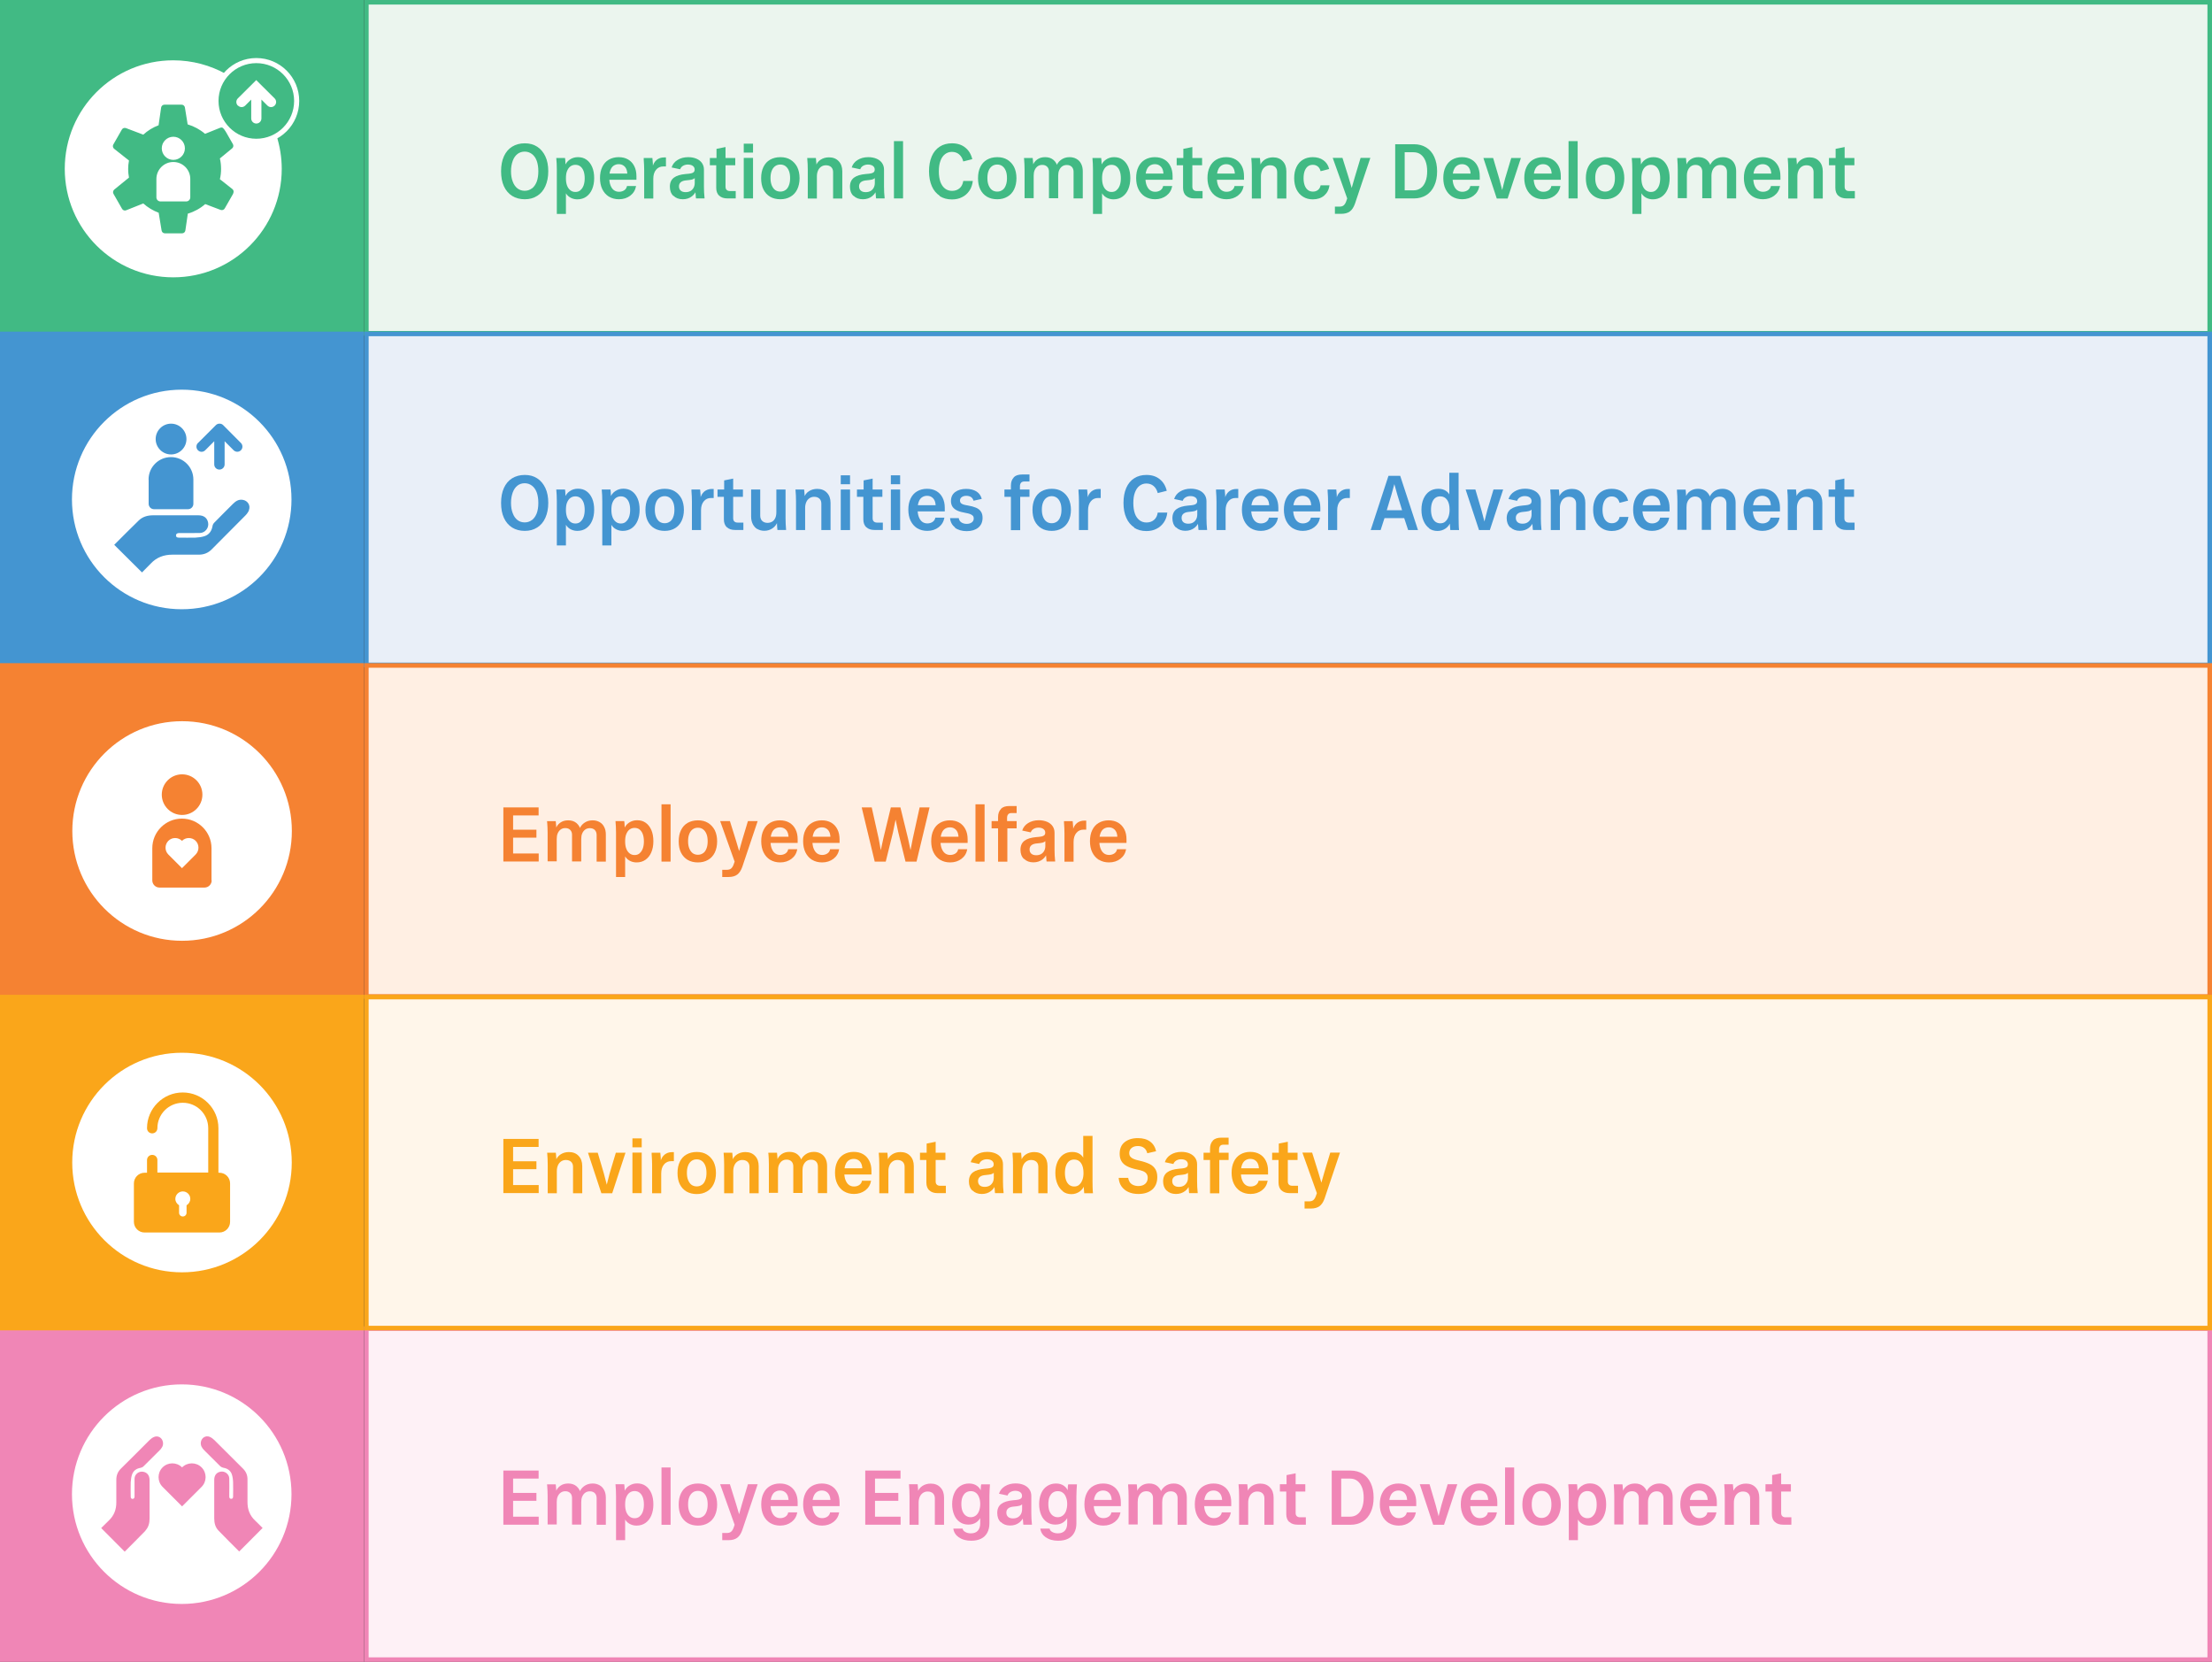 <?xml version="1.0" encoding="UTF-8"?><svg id="Layer_1" xmlns="http://www.w3.org/2000/svg" viewBox="0 0 242.84 182.41"><rect x="0" y="0" width="242.84" height="182.41" fill="#333333" stroke="none"/><defs><style>.cls-1{fill:#f58232;}.cls-2{fill:#faa61a;}.cls-3{fill:#ebf5ee;}.cls-4{fill:#e9eff8;}.cls-5{fill:#fff;}.cls-6{fill:#ffefe3;}.cls-7{fill:#fff6ea;}.cls-8{fill:#f086b6;}.cls-9{fill:#fef1f6;}.cls-10{fill:#41ba84;}.cls-11{fill:#4495d1;}</style></defs><rect class="cls-3" x="40.22" y=".25" width="202.37" height="36.33"/><path class="cls-10" d="m56.22,21.5c-.39-.25-.69-.6-.9-1.06-.21-.46-.31-1-.31-1.64s.1-1.17.31-1.64c.21-.46.51-.82.9-1.06s.85-.37,1.39-.37.97.12,1.36.37c.39.25.68.6.9,1.06s.32,1.01.32,1.64-.11,1.17-.32,1.64-.51.82-.9,1.06c-.39.25-.84.37-1.36.37s-.99-.12-1.39-.37Zm2.17-.81c.23-.17.4-.42.53-.74.12-.32.18-.71.18-1.15s-.06-.83-.18-1.16c-.12-.32-.3-.57-.53-.74s-.49-.26-.79-.26-.57.09-.79.26c-.22.17-.4.42-.52.75-.12.33-.19.71-.19,1.14s.06.82.19,1.14c.12.33.3.58.52.75.22.17.49.26.79.26s.57-.09.79-.26Z"/><path class="cls-10" d="m61.07,17.34h.96c.01.1.02.18.03.25.02.27.03.49.03.66v.09l-.1-.08c.11-.31.29-.56.56-.74.26-.18.56-.27.9-.27.36,0,.68.09.94.28.27.19.47.46.62.8.15.35.22.76.22,1.23s-.08.87-.23,1.22-.37.62-.64.81c-.27.19-.6.29-.97.29-.22,0-.43-.04-.62-.12s-.35-.19-.48-.33c-.13-.14-.22-.3-.27-.49l.11-.06v2.6h-1v-4.84c0-.46-.02-.9-.06-1.31Zm2.65,3.53c.15-.12.27-.3.35-.52.08-.22.12-.48.12-.78s-.04-.57-.12-.79c-.08-.22-.2-.39-.35-.51-.15-.12-.34-.18-.55-.18s-.4.06-.56.18-.27.29-.36.51-.12.49-.12.8.04.56.12.78.2.39.36.52.34.19.56.19.4-.06.55-.19Z"/><path class="cls-10" d="m66.84,21.58c-.31-.2-.55-.47-.72-.82-.17-.35-.25-.76-.25-1.22s.08-.88.25-1.22c.16-.34.4-.61.71-.79.31-.18.67-.28,1.08-.28s.74.08,1.04.25c.29.17.52.41.68.73.16.31.24.68.24,1.1v.4h-3.38v-.68h2.75l-.38.35c.03-.28,0-.53-.06-.74-.07-.21-.18-.37-.34-.48-.15-.11-.33-.16-.54-.16s-.4.06-.56.17c-.16.11-.27.28-.35.49-.08.21-.12.47-.12.76v.1c0,.31.04.57.13.8s.21.41.37.53.35.18.57.18.42-.06.58-.17.26-.27.29-.46h1c-.08.44-.29.79-.63,1.05-.34.26-.76.4-1.25.4-.42,0-.79-.1-1.1-.29Z"/><path class="cls-10" d="m70.67,17.5v-.16s.95,0,.95,0c0,.08.01.16.02.21.01.12.02.24.03.35,0,.12.01.22.01.31v.12h-.04c.07-.33.22-.58.44-.77.22-.18.49-.28.82-.28h.21v.99h-.29c-.33,0-.6.12-.8.37-.2.24-.3.57-.3.99v2.16h-1v-3.14c0-.35-.02-.73-.05-1.14Z"/><path class="cls-10" d="m73.92,21.5c-.26-.25-.38-.59-.38-1.01,0-.44.15-.77.44-.99.29-.22.73-.35,1.29-.4.26-.02.46-.04.59-.07.14-.03.24-.08.3-.14.06-.06.1-.16.1-.28,0-.17-.07-.3-.2-.4-.14-.1-.32-.15-.55-.15-.2,0-.37.05-.53.14-.15.09-.26.22-.31.38l-.94-.2c.11-.34.32-.62.65-.82.32-.2.71-.31,1.17-.31.35,0,.65.06.91.17.26.11.46.27.6.47.14.2.22.44.22.72v1.88c0,.41.02.84.07,1.29h-.94c-.02-.1-.03-.19-.03-.29-.01-.12-.02-.23-.03-.34,0-.1-.01-.19-.01-.27v-.21h.17c-.08.36-.26.65-.54.87-.28.22-.62.33-1.01.33-.43,0-.77-.13-1.02-.38Zm1.87-.53c.15-.08.26-.2.35-.35.08-.15.13-.33.13-.54v-.53c-.08.07-.18.13-.31.16s-.32.06-.57.08c-.28.02-.49.08-.63.19s-.22.26-.22.47.07.37.2.48c.13.11.31.16.53.16.2,0,.37-.04.52-.12Z"/><path class="cls-10" d="m77.93,17.34h2.79v.8h-2.79v-.8Zm1.02,4.14c-.21-.2-.32-.49-.32-.86v-2.89l.03-.16v-1.23l.99-.2v4.35c0,.16.04.28.13.36s.2.12.36.12h.63v.81h-.91c-.39,0-.69-.1-.91-.31Z"/><path class="cls-10" d="m81.65,15.77h1.02v.98h-1.02v-.98Zm0,1.56h1.02v4.45h-1.02v-4.45Z"/><path class="cls-10" d="m84.54,21.59c-.32-.19-.56-.46-.73-.8s-.25-.76-.25-1.23.08-.88.25-1.23c.17-.35.41-.62.73-.8s.69-.28,1.13-.28.8.09,1.11.28.56.46.74.8c.17.35.26.76.26,1.23s-.09.88-.26,1.23-.42.62-.74.8c-.32.19-.69.28-1.11.28s-.81-.09-1.13-.28Zm1.7-.73c.16-.12.29-.29.37-.52.09-.22.13-.49.13-.79s-.04-.58-.13-.8c-.09-.22-.21-.39-.37-.51-.16-.12-.35-.18-.57-.18s-.42.06-.58.18-.29.29-.37.51c-.09.22-.13.48-.13.79s.04.56.13.79c.09.22.21.4.37.52.16.12.36.18.58.18s.41-.06.57-.18Z"/><path class="cls-10" d="m88.61,17.34h.96c0,.08.01.14.02.2.01.12.02.24.03.36,0,.11.01.22.01.32v.03h-.08c.1-.31.28-.55.54-.72.26-.17.57-.26.92-.26.44,0,.8.14,1.06.42.27.28.4.65.4,1.12v2.98h-1.01v-2.9c0-.23-.07-.42-.21-.55s-.33-.2-.58-.2c-.19,0-.36.05-.51.15-.15.1-.27.24-.35.42s-.13.39-.13.64v2.44h-1v-3.14c0-.44-.02-.88-.06-1.3Z"/><path class="cls-10" d="m93.69,21.5c-.26-.25-.38-.59-.38-1.01,0-.44.15-.77.44-.99.29-.22.73-.35,1.29-.4.26-.02.46-.04.59-.07.14-.03.24-.08.3-.14.06-.06.1-.16.1-.28,0-.17-.07-.3-.2-.4-.14-.1-.32-.15-.55-.15-.2,0-.37.05-.53.14-.15.09-.26.22-.31.38l-.94-.2c.11-.34.32-.62.65-.82.32-.2.71-.31,1.17-.31.35,0,.65.06.91.17.26.11.46.27.6.47.14.2.22.44.22.72v1.88c0,.41.02.84.07,1.29h-.94c-.02-.1-.03-.19-.03-.29-.01-.12-.02-.23-.03-.34,0-.1-.01-.19-.01-.27v-.21h.17c-.08.36-.26.65-.54.87-.28.22-.62.33-1.01.33-.43,0-.77-.13-1.02-.38Zm1.87-.53c.15-.08.26-.2.35-.35.08-.15.13-.33.13-.54v-.53c-.08.07-.18.13-.31.16s-.32.06-.57.08c-.28.02-.49.08-.63.19s-.22.26-.22.47.07.37.2.48c.13.11.31.16.53.16.2,0,.37-.04.52-.12Z"/><path class="cls-10" d="m98.14,15.49h1v6.29h-1v-6.29Z"/><path class="cls-10" d="m103.18,21.5c-.38-.25-.68-.6-.88-1.06s-.31-1.01-.31-1.64.1-1.17.3-1.64c.2-.46.49-.82.87-1.06.38-.25.83-.37,1.35-.37.58,0,1.06.15,1.45.46.39.31.65.73.78,1.28l-.99.25c-.09-.34-.24-.6-.46-.78-.21-.18-.48-.27-.79-.27-.29,0-.54.09-.76.26-.22.17-.39.42-.5.74-.12.32-.17.7-.17,1.15s.06.83.17,1.15c.12.32.29.56.51.73.22.17.48.25.77.25.33,0,.61-.1.83-.29.22-.19.35-.46.4-.8h1.05c-.05.41-.17.77-.38,1.08-.21.3-.47.54-.8.7-.33.17-.7.25-1.11.25-.52,0-.97-.12-1.36-.37Z"/><path class="cls-10" d="m108.35,21.59c-.32-.19-.56-.46-.73-.8s-.25-.76-.25-1.23.08-.88.25-1.23c.17-.35.41-.62.73-.8s.69-.28,1.13-.28.8.09,1.11.28.56.46.74.8c.17.35.26.76.26,1.23s-.09.88-.26,1.23-.42.62-.74.8c-.32.19-.69.28-1.11.28s-.81-.09-1.13-.28Zm1.7-.73c.16-.12.29-.29.37-.52.09-.22.13-.49.13-.79s-.04-.58-.13-.8c-.09-.22-.21-.39-.37-.51-.16-.12-.35-.18-.57-.18s-.42.06-.58.18-.29.29-.37.51c-.09.22-.13.48-.13.79s.04.56.13.79c.09.22.21.4.37.52.16.12.36.18.58.18s.41-.06.57-.18Z"/><path class="cls-10" d="m112.42,17.48v-.14s.95,0,.95,0c0,.07.01.14.02.2.01.12.02.24.03.35,0,.12.01.23.01.33v.03h-.08c.09-.32.26-.56.51-.74s.54-.26.88-.26c.37,0,.68.1.92.31s.4.48.45.83h-.2c.1-.35.28-.63.55-.83.26-.2.58-.31.95-.31.29,0,.54.06.77.19s.39.3.51.54c.12.23.18.5.18.82v2.98h-1.01v-2.92c0-.23-.07-.42-.2-.55-.13-.13-.31-.2-.54-.2-.2,0-.37.05-.51.15-.14.1-.25.24-.33.42-.08.18-.11.39-.11.62v2.46h-1.01v-2.92c0-.23-.07-.41-.2-.54-.14-.14-.32-.2-.54-.2-.19,0-.36.05-.5.15-.14.1-.25.24-.33.42-.08.18-.11.39-.11.62v2.46h-1v-3.14c0-.37-.02-.76-.05-1.16Z"/><path class="cls-10" d="m119.93,17.34h.96c.01.1.02.18.03.25.02.27.03.49.03.66v.09l-.1-.08c.11-.31.29-.56.56-.74.26-.18.56-.27.9-.27.36,0,.68.09.94.28.27.19.47.46.62.8.15.35.22.76.22,1.23s-.08.87-.23,1.22-.37.62-.64.81c-.27.19-.6.29-.97.29-.22,0-.43-.04-.62-.12s-.35-.19-.48-.33c-.13-.14-.22-.3-.27-.49l.11-.06v2.6h-1v-4.84c0-.46-.02-.9-.06-1.31Zm2.65,3.53c.15-.12.27-.3.35-.52.08-.22.12-.48.12-.78s-.04-.57-.12-.79c-.08-.22-.2-.39-.35-.51-.15-.12-.34-.18-.55-.18s-.4.06-.56.18-.27.29-.36.51-.12.49-.12.8.04.56.12.78.2.39.36.52.34.19.56.19.4-.06.55-.19Z"/><path class="cls-10" d="m125.7,21.58c-.31-.2-.55-.47-.72-.82-.17-.35-.25-.76-.25-1.22s.08-.88.25-1.22c.16-.34.4-.61.71-.79.31-.18.67-.28,1.08-.28s.74.08,1.04.25.52.41.68.73c.16.31.24.68.24,1.1v.4h-3.38v-.68h2.75l-.38.35c.03-.28,0-.53-.06-.74-.07-.21-.18-.37-.34-.48-.15-.11-.33-.16-.54-.16s-.4.06-.56.17-.27.28-.35.49c-.08.21-.12.47-.12.76v.1c0,.31.04.57.13.8s.21.41.37.53.35.18.57.18.42-.06.58-.17c.16-.12.26-.27.29-.46h1c-.08.44-.29.79-.63,1.05-.34.26-.76.4-1.25.4-.42,0-.79-.1-1.1-.29Z"/><path class="cls-10" d="m129.18,17.34h2.79v.8h-2.79v-.8Zm1.02,4.14c-.21-.2-.32-.49-.32-.86v-2.89l.03-.16v-1.23l.99-.2v4.35c0,.16.04.28.13.36s.2.12.36.12h.63v.81h-.91c-.39,0-.69-.1-.91-.31Z"/><path class="cls-10" d="m133.54,21.58c-.31-.2-.55-.47-.72-.82-.17-.35-.26-.76-.26-1.22s.08-.88.25-1.22c.16-.34.4-.61.71-.79.31-.18.67-.28,1.08-.28s.74.08,1.04.25c.29.17.52.41.69.73.16.31.24.68.24,1.1v.4h-3.38v-.68h2.75l-.38.35c.03-.28,0-.53-.06-.74-.07-.21-.18-.37-.34-.48-.15-.11-.33-.16-.54-.16s-.4.06-.56.17c-.16.11-.27.28-.35.49-.08.21-.12.47-.12.76v.1c0,.31.04.57.13.8s.21.41.37.53.35.18.57.18.42-.06.58-.17c.16-.12.26-.27.29-.46h1c-.08.44-.29.79-.63,1.05s-.76.4-1.25.4c-.42,0-.79-.1-1.1-.29Z"/><path class="cls-10" d="m137.36,17.34h.96c0,.08.01.14.02.2.01.12.02.24.03.36,0,.11.01.22.01.32v.03h-.08c.1-.31.28-.55.54-.72.26-.17.57-.26.92-.26.44,0,.8.14,1.06.42.27.28.4.65.4,1.12v2.98h-1.01v-2.9c0-.23-.07-.42-.21-.55-.14-.14-.33-.2-.58-.2-.19,0-.36.05-.51.15s-.27.24-.35.42-.13.39-.13.64v2.44h-1v-3.14c0-.44-.02-.88-.06-1.3Z"/><path class="cls-10" d="m143.05,21.59c-.31-.19-.55-.46-.72-.81-.17-.35-.25-.76-.25-1.23s.08-.87.25-1.22c.17-.35.4-.62.71-.8.31-.19.67-.28,1.08-.28.46,0,.85.11,1.17.34s.53.55.63.96l-.94.24c-.06-.23-.16-.4-.31-.52s-.33-.18-.55-.18-.39.06-.54.17c-.15.12-.27.29-.35.51s-.12.49-.12.79.04.56.12.78c.08.22.2.39.35.51.15.12.34.18.56.18s.4-.06.55-.18c.15-.12.25-.29.29-.51h.98c-.07.48-.27.85-.59,1.13-.32.27-.74.41-1.24.41-.41,0-.77-.09-1.08-.29Z"/><path class="cls-10" d="m146.56,22.68h.48c.19,0,.35-.04.46-.13s.2-.22.27-.4l.26-.73-.03.64-1.69-4.73h1.07l.68,2.17.44,1.49h-.21l.43-1.5.65-2.16h1.07l-1.69,5.03c-.14.4-.33.68-.56.85s-.55.26-.95.26h-.69v-.8Z"/><path class="cls-10" d="m153.17,15.83h2.05c.52,0,.97.12,1.36.36.38.24.68.58.88,1.03.2.45.31.97.31,1.58s-.1,1.13-.31,1.58c-.2.45-.5.8-.88,1.04-.39.24-.84.36-1.36.36h-2.05v-5.95Zm2.81,4.81c.23-.17.4-.41.52-.73.12-.31.18-.68.18-1.11s-.06-.8-.18-1.11c-.12-.32-.3-.56-.52-.73s-.49-.25-.8-.25h-.97v4.18h.97c.31,0,.57-.08.8-.25Z"/><path class="cls-10" d="m159.42,21.58c-.31-.2-.55-.47-.72-.82-.17-.35-.25-.76-.25-1.22s.08-.88.25-1.22c.16-.34.4-.61.71-.79.31-.18.67-.28,1.08-.28s.74.08,1.04.25.52.41.68.73.24.68.24,1.1v.4h-3.38v-.68h2.75l-.38.35c.03-.28,0-.53-.06-.74-.07-.21-.18-.37-.34-.48-.15-.11-.33-.16-.54-.16s-.4.06-.56.17c-.16.11-.27.28-.35.49-.08.21-.12.47-.12.76v.1c0,.31.04.57.13.8.09.23.21.41.37.53.16.12.35.18.57.18s.42-.06.58-.17.26-.27.29-.46h1c-.08.44-.29.79-.63,1.05-.34.26-.76.4-1.25.4-.42,0-.79-.1-1.1-.29Z"/><path class="cls-10" d="m162.85,17.34h1.07l.67,2.27.41,1.57h-.17l.4-1.57.68-2.27h1.06l-1.46,4.45h-1.19l-1.47-4.45Z"/><path class="cls-10" d="m168.32,21.58c-.31-.2-.55-.47-.72-.82-.17-.35-.26-.76-.26-1.22s.08-.88.25-1.22c.16-.34.4-.61.71-.79.31-.18.67-.28,1.08-.28s.74.08,1.04.25c.29.17.52.41.69.73.16.31.24.68.24,1.1v.4h-3.38v-.68h2.75l-.38.35c.03-.28,0-.53-.06-.74-.07-.21-.18-.37-.34-.48-.15-.11-.33-.16-.54-.16s-.4.06-.56.17c-.16.11-.27.28-.35.49-.08.21-.12.47-.12.76v.1c0,.31.04.57.13.8s.21.41.37.53.35.18.57.18.42-.06.58-.17c.16-.12.26-.27.29-.46h1c-.08.44-.29.79-.63,1.05s-.76.4-1.25.4c-.42,0-.79-.1-1.1-.29Z"/><path class="cls-10" d="m172.2,15.49h1v6.29h-1v-6.29Z"/><path class="cls-10" d="m175.08,21.59c-.32-.19-.56-.46-.73-.8s-.25-.76-.25-1.23.08-.88.25-1.23c.17-.35.41-.62.73-.8s.69-.28,1.13-.28.8.09,1.11.28.56.46.74.8c.17.35.26.76.26,1.23s-.09.88-.26,1.23-.42.62-.74.8c-.32.19-.69.28-1.11.28s-.81-.09-1.13-.28Zm1.7-.73c.16-.12.29-.29.38-.52.09-.22.13-.49.13-.79s-.04-.58-.13-.8c-.09-.22-.21-.39-.38-.51-.16-.12-.35-.18-.57-.18s-.42.06-.58.18c-.16.12-.29.29-.37.51-.09.22-.13.48-.13.79s.04.56.13.79c.09.22.21.4.37.52.16.12.36.18.58.18s.41-.06.57-.18Z"/><path class="cls-10" d="m179.14,17.34h.96c.01.1.02.18.03.25.02.27.03.49.03.66v.09l-.1-.08c.11-.31.29-.56.56-.74.26-.18.56-.27.9-.27.36,0,.68.09.94.28.27.19.47.46.62.8.15.35.22.76.22,1.23s-.08.87-.23,1.22-.37.62-.64.81c-.28.19-.6.29-.97.29-.22,0-.43-.04-.62-.12s-.35-.19-.48-.33-.22-.3-.27-.49l.11-.06v2.6h-1v-4.84c0-.46-.02-.9-.06-1.31Zm2.65,3.53c.15-.12.27-.3.35-.52s.12-.48.12-.78-.04-.57-.12-.79c-.08-.22-.2-.39-.35-.51-.15-.12-.34-.18-.55-.18s-.4.06-.56.18c-.16.12-.28.29-.36.51s-.12.49-.12.8.04.56.12.78.2.39.36.52c.16.12.34.19.56.19s.4-.06.55-.19Z"/><path class="cls-10" d="m184.14,17.48v-.14s.95,0,.95,0c0,.07.01.14.02.2.01.12.02.24.03.35,0,.12.01.23.01.33v.03h-.08c.09-.32.26-.56.51-.74s.54-.26.88-.26c.37,0,.68.1.92.31s.4.48.46.83h-.2c.1-.35.28-.63.55-.83s.58-.31.95-.31c.29,0,.54.06.77.19s.39.3.51.54c.12.23.18.5.18.82v2.98h-1.01v-2.92c0-.23-.07-.42-.2-.55-.13-.13-.31-.2-.54-.2-.2,0-.37.05-.51.15-.14.1-.25.24-.33.42s-.12.39-.12.62v2.46h-1.01v-2.92c0-.23-.07-.41-.2-.54-.14-.14-.32-.2-.54-.2-.19,0-.36.05-.5.15-.14.1-.25.24-.33.42s-.12.39-.12.62v2.46h-1v-3.14c0-.37-.02-.76-.05-1.16Z"/><path class="cls-10" d="m192.43,21.58c-.31-.2-.55-.47-.72-.82-.17-.35-.26-.76-.26-1.22s.08-.88.25-1.22c.16-.34.4-.61.71-.79.31-.18.67-.28,1.08-.28s.74.08,1.04.25c.29.17.52.41.69.73.16.31.24.68.24,1.1v.4h-3.38v-.68h2.75l-.38.35c.03-.28,0-.53-.06-.74-.07-.21-.18-.37-.34-.48-.15-.11-.33-.16-.54-.16s-.4.06-.56.17c-.16.11-.27.28-.35.49-.08.21-.12.47-.12.76v.1c0,.31.04.57.13.8s.21.41.37.53.35.18.57.18.42-.06.58-.17c.16-.12.26-.27.29-.46h1c-.08.44-.29.79-.63,1.05s-.76.4-1.25.4c-.42,0-.79-.1-1.1-.29Z"/><path class="cls-10" d="m196.25,17.34h.96c0,.08.01.14.02.2.01.12.02.24.03.36,0,.11.01.22.01.32v.03h-.08c.1-.31.28-.55.54-.72.26-.17.57-.26.92-.26.44,0,.8.14,1.06.42.27.28.4.65.4,1.12v2.98h-1.01v-2.9c0-.23-.07-.42-.21-.55-.14-.14-.33-.2-.58-.2-.19,0-.36.05-.51.15s-.27.24-.35.42-.13.39-.13.64v2.44h-1v-3.14c0-.44-.02-.88-.06-1.3Z"/><path class="cls-10" d="m200.79,17.34h2.79v.8h-2.79v-.8Zm1.02,4.14c-.21-.2-.32-.49-.32-.86v-2.89l.03-.16v-1.23l.99-.2v4.35c0,.16.04.28.13.36s.2.12.36.12h.63v.81h-.91c-.39,0-.69-.1-.91-.31Z"/><path class="cls-10" d="m242.84,36.83H39.97V0h202.87v36.83Zm-202.37-.5h201.87V.5H40.47v35.83Z"/><rect class="cls-4" x="40.22" y="36.65" width="202.37" height="36.33"/><path class="cls-11" d="m56.22,57.9c-.39-.25-.69-.6-.9-1.06-.21-.46-.31-1-.31-1.64s.1-1.17.31-1.64c.21-.46.51-.82.9-1.06s.85-.37,1.39-.37.97.12,1.36.37c.39.25.68.6.9,1.06s.32,1.01.32,1.64-.11,1.17-.32,1.64-.51.82-.9,1.06c-.39.25-.84.37-1.36.37s-.99-.12-1.39-.37Zm2.17-.81c.23-.17.4-.42.53-.74.12-.32.18-.71.18-1.15s-.06-.83-.18-1.16c-.12-.32-.3-.57-.53-.74s-.49-.26-.79-.26-.57.09-.79.26c-.22.17-.4.42-.52.75-.12.33-.19.71-.19,1.14s.06.82.19,1.14c.12.33.3.58.52.75.22.17.49.26.79.26s.57-.09.79-.26Z"/><path class="cls-11" d="m61.07,53.73h.96c.01.1.02.18.03.25.02.27.03.49.03.66v.09l-.1-.08c.11-.31.29-.56.56-.74.26-.18.56-.27.9-.27.36,0,.68.09.94.28.27.19.47.46.62.8.15.35.22.76.22,1.23s-.08.87-.23,1.22-.37.62-.64.81c-.27.19-.6.29-.97.29-.22,0-.43-.04-.62-.12s-.35-.19-.48-.33c-.13-.14-.22-.3-.27-.49l.11-.06v2.6h-1v-4.84c0-.46-.02-.9-.06-1.31Zm2.65,3.53c.15-.12.27-.3.35-.52.08-.22.12-.48.12-.78s-.04-.57-.12-.79c-.08-.22-.2-.39-.35-.51-.15-.12-.34-.18-.55-.18s-.4.06-.56.18-.27.29-.36.51-.12.49-.12.8.04.56.12.78.2.39.36.52.34.19.56.19.4-.06.55-.19Z"/><path class="cls-11" d="m66.06,53.73h.96c.01.1.02.18.03.25.02.27.03.49.03.66v.09l-.1-.08c.11-.31.29-.56.56-.74.26-.18.56-.27.9-.27.36,0,.68.09.94.28.27.19.47.46.62.8.15.35.22.76.22,1.23s-.08.87-.23,1.22-.37.62-.64.81c-.27.19-.6.29-.97.29-.22,0-.43-.04-.62-.12s-.35-.19-.48-.33c-.13-.14-.22-.3-.27-.49l.11-.06v2.6h-1v-4.84c0-.46-.02-.9-.06-1.31Zm2.65,3.53c.15-.12.27-.3.35-.52.08-.22.12-.48.12-.78s-.04-.57-.12-.79c-.08-.22-.2-.39-.35-.51-.15-.12-.34-.18-.55-.18s-.4.06-.56.18-.27.29-.36.51-.12.49-.12.8.04.56.12.78.2.39.36.52.34.19.56.19.4-.06.55-.19Z"/><path class="cls-11" d="m71.84,57.99c-.32-.19-.56-.46-.73-.8s-.25-.76-.25-1.23.08-.88.25-1.23c.17-.35.41-.62.73-.8s.69-.28,1.13-.28.8.09,1.11.28.56.46.74.8c.17.35.26.76.26,1.23s-.09.88-.26,1.23-.42.62-.74.8c-.32.19-.69.28-1.11.28s-.81-.09-1.13-.28Zm1.7-.73c.16-.12.29-.29.37-.52.09-.22.13-.49.13-.79s-.04-.58-.13-.8c-.09-.22-.21-.39-.37-.51-.16-.12-.35-.18-.57-.18s-.42.06-.58.18-.29.29-.37.51c-.09.22-.13.48-.13.79s.04.56.13.79c.09.22.21.4.37.52.16.12.36.18.58.18s.41-.06.57-.18Z"/><path class="cls-11" d="m75.91,53.89v-.16s.95,0,.95,0c0,.08.01.16.02.21.01.12.02.24.03.35,0,.12.01.22.01.31v.12h-.04c.07-.33.22-.58.44-.77.22-.18.49-.28.82-.28h.21v.99h-.29c-.33,0-.6.12-.8.37-.2.24-.3.57-.3.99v2.16h-1v-3.14c0-.35-.02-.73-.05-1.14Z"/><path class="cls-11" d="m78.77,53.73h2.79v.8h-2.79v-.8Zm1.02,4.14c-.21-.2-.32-.49-.32-.86v-2.89l.03-.16v-1.23l.99-.2v4.35c0,.16.04.28.13.36s.2.12.36.12h.63v.81h-.91c-.39,0-.69-.1-.91-.31Z"/><path class="cls-11" d="m83.15,58.08c-.22-.13-.39-.32-.51-.56-.12-.24-.18-.52-.18-.84v-2.95h1v2.86c0,.25.07.45.22.59s.34.21.58.21c.2,0,.37-.05.52-.14.15-.09.26-.23.34-.41s.11-.39.11-.63v-2.48h1.01v3.14c0,.41.02.84.06,1.3h-.95c-.01-.1-.02-.2-.03-.29-.02-.23-.03-.42-.03-.58v-.06h.08c-.11.31-.29.56-.55.74-.26.18-.56.28-.91.28-.29,0-.55-.07-.77-.2Z"/><path class="cls-11" d="m87.32,53.73h.96c0,.08.01.14.02.2.01.12.02.24.03.36,0,.11.01.22.01.32v.03h-.08c.1-.31.28-.55.54-.72.26-.17.57-.26.92-.26.44,0,.8.14,1.06.42.27.28.4.65.4,1.12v2.98h-1.01v-2.9c0-.23-.07-.42-.21-.55s-.33-.2-.58-.2c-.19,0-.36.05-.51.15-.15.1-.27.24-.35.42s-.13.39-.13.64v2.44h-1v-3.14c0-.44-.02-.88-.06-1.3Z"/><path class="cls-11" d="m92.3,52.17h1.02v.98h-1.02v-.98Zm0,1.56h1.02v4.45h-1.02v-4.45Z"/><path class="cls-11" d="m94.08,53.73h2.79v.8h-2.79v-.8Zm1.02,4.14c-.21-.2-.32-.49-.32-.86v-2.89l.03-.16v-1.23l.99-.2v4.35c0,.16.04.28.13.36s.2.12.36.12h.63v.81h-.91c-.39,0-.69-.1-.91-.31Z"/><path class="cls-11" d="m97.8,52.17h1.02v.98h-1.02v-.98Zm0,1.56h1.02v4.45h-1.02v-4.45Z"/><path class="cls-11" d="m100.69,57.98c-.31-.2-.55-.47-.72-.82-.17-.35-.25-.76-.25-1.22s.08-.88.25-1.22c.16-.34.4-.61.71-.79.31-.18.67-.28,1.08-.28s.74.08,1.04.25c.29.17.52.41.68.73.16.31.24.68.24,1.1v.4h-3.38v-.68h2.75l-.38.35c.03-.28,0-.53-.06-.74-.07-.21-.18-.37-.34-.48-.15-.11-.33-.16-.54-.16s-.4.06-.56.17c-.16.11-.27.28-.35.49-.08.21-.12.47-.12.76v.1c0,.31.04.57.13.8s.21.41.37.53.35.18.57.18.42-.06.58-.17.26-.27.29-.46h1c-.08.44-.29.79-.63,1.05-.34.26-.76.4-1.25.4-.42,0-.79-.1-1.1-.29Z"/><path class="cls-11" d="m104.85,57.89c-.33-.25-.51-.59-.55-1.02h.96c.02.19.11.35.27.46s.36.17.6.17c.22,0,.4-.05.55-.16.15-.11.22-.25.22-.44,0-.12-.03-.22-.1-.29s-.17-.14-.3-.19c-.13-.05-.31-.09-.53-.13-.35-.06-.64-.14-.86-.24-.22-.1-.39-.23-.52-.4-.12-.17-.19-.39-.19-.65,0-.43.15-.76.46-.99.31-.23.71-.35,1.21-.35.46,0,.84.1,1.14.29.29.19.48.46.57.81l-.9.2c-.05-.17-.14-.31-.27-.4-.14-.09-.31-.14-.52-.14s-.37.05-.5.14-.2.22-.2.38c0,.11.03.2.09.27.06.06.15.12.27.16.12.04.28.08.49.11.36.06.66.14.9.24.24.1.42.24.54.42.13.18.19.41.19.7,0,.46-.16.82-.48,1.08-.32.25-.74.38-1.26.38s-.96-.13-1.3-.38Z"/><path class="cls-11" d="m110.27,53.73h2.75v.8h-2.75v-.8Zm1.02-1.34c.21-.21.52-.31.92-.31h.81v.77h-.56c-.16,0-.29.04-.37.14s-.12.22-.12.39v.54l.03.12v4.15h-1.02v-4.88c0-.4.11-.7.32-.91Z"/><path class="cls-11" d="m114.33,57.99c-.32-.19-.56-.46-.73-.8s-.25-.76-.25-1.23.08-.88.25-1.23c.17-.35.41-.62.73-.8s.69-.28,1.13-.28.8.09,1.11.28.56.46.74.8c.17.35.26.76.26,1.23s-.09.88-.26,1.23-.42.62-.74.8c-.32.19-.69.28-1.11.28s-.81-.09-1.13-.28Zm1.7-.73c.16-.12.29-.29.37-.52.09-.22.13-.49.13-.79s-.04-.58-.13-.8c-.09-.22-.21-.39-.37-.51-.16-.12-.35-.18-.57-.18s-.42.06-.58.18-.29.29-.37.51c-.09.22-.13.48-.13.79s.04.56.13.79c.09.22.21.4.37.52.16.12.36.18.58.18s.41-.06.57-.18Z"/><path class="cls-11" d="m118.4,53.89v-.16s.95,0,.95,0c0,.08.01.16.02.21.01.12.02.24.03.35,0,.12.01.22.01.31v.12h-.04c.07-.33.22-.58.44-.77.22-.18.49-.28.82-.28h.21v.99h-.29c-.33,0-.6.12-.8.37-.2.24-.3.57-.3.99v2.16h-1v-3.14c0-.35-.02-.73-.05-1.14Z"/><path class="cls-11" d="m124.53,57.9c-.38-.25-.68-.6-.88-1.06-.21-.46-.31-1.01-.31-1.64s.1-1.17.3-1.64c.2-.46.49-.82.87-1.06.38-.25.83-.37,1.35-.37.58,0,1.06.15,1.45.46.39.31.65.73.78,1.28l-.99.25c-.09-.34-.24-.6-.46-.78-.21-.18-.48-.27-.79-.27-.29,0-.54.09-.76.26-.22.17-.38.42-.5.74s-.17.7-.17,1.15.06.83.17,1.15.29.56.51.73c.22.17.48.25.77.25.33,0,.61-.1.83-.29.22-.19.35-.46.4-.8h1.05c-.04.41-.17.77-.38,1.08-.21.3-.47.54-.8.7-.33.17-.7.25-1.11.25-.52,0-.97-.12-1.36-.37Z"/><path class="cls-11" d="m129.09,57.89c-.26-.25-.38-.59-.38-1.01,0-.44.15-.77.44-.99.29-.22.73-.35,1.29-.4.26-.02.46-.04.59-.07s.24-.08.3-.14c.06-.06.1-.16.1-.28,0-.17-.07-.3-.2-.4-.14-.1-.32-.15-.55-.15-.2,0-.38.05-.53.14-.15.09-.26.22-.31.38l-.94-.2c.11-.34.32-.62.65-.82s.71-.31,1.17-.31c.35,0,.65.06.91.17.26.11.46.27.6.47.14.2.22.44.22.72v1.88c0,.41.02.84.07,1.29h-.94c-.02-.1-.03-.19-.03-.29-.01-.12-.02-.23-.03-.34,0-.1-.01-.19-.01-.27v-.21h.17c-.08.36-.26.65-.54.87-.28.22-.62.33-1.01.33-.42,0-.76-.13-1.02-.38Zm1.87-.53c.15-.08.26-.2.35-.35.08-.15.13-.33.13-.54v-.53c-.08.07-.18.13-.31.16-.13.03-.32.06-.56.08-.28.02-.49.08-.63.19s-.22.26-.22.47.07.37.2.48.31.16.53.16c.2,0,.37-.04.52-.12Z"/><path class="cls-11" d="m133.5,53.89v-.16s.95,0,.95,0c0,.08.01.16.02.21.01.12.02.24.03.35s.01.22.01.31v.12h-.04c.07-.33.22-.58.44-.77.22-.18.49-.28.82-.28h.21v.99h-.29c-.33,0-.6.12-.8.37-.2.24-.3.57-.3.99v2.16h-1v-3.14c0-.35-.02-.73-.05-1.14Z"/><path class="cls-11" d="m137.31,57.98c-.31-.2-.55-.47-.72-.82-.17-.35-.25-.76-.25-1.22s.08-.88.25-1.22c.16-.34.4-.61.71-.79.31-.18.67-.28,1.08-.28s.74.08,1.04.25.52.41.68.73c.16.31.24.68.24,1.1v.4h-3.38v-.68h2.75l-.38.35c.03-.28,0-.53-.06-.74-.07-.21-.18-.37-.34-.48-.15-.11-.33-.16-.54-.16s-.4.06-.56.17-.27.28-.35.49c-.08.21-.12.47-.12.76v.1c0,.31.04.57.13.8s.21.41.37.53.35.18.57.18.42-.06.58-.17c.16-.12.26-.27.29-.46h1c-.08.44-.29.79-.63,1.05-.34.26-.76.4-1.25.4-.42,0-.79-.1-1.1-.29Z"/><path class="cls-11" d="m141.92,57.98c-.31-.2-.55-.47-.72-.82-.17-.35-.25-.76-.25-1.22s.08-.88.25-1.22c.16-.34.4-.61.71-.79.31-.18.67-.28,1.08-.28s.74.08,1.04.25c.29.17.52.41.68.73.16.31.24.68.24,1.1v.4h-3.38v-.68h2.75l-.38.35c.03-.28,0-.53-.06-.74-.07-.21-.18-.37-.34-.48-.15-.11-.33-.16-.54-.16s-.4.06-.56.17-.27.28-.35.49c-.08.21-.12.47-.12.76v.1c0,.31.04.57.13.8.08.23.21.41.37.53.16.12.35.18.57.18s.42-.06.58-.17.26-.27.29-.46h1c-.08.44-.29.79-.63,1.05s-.76.4-1.25.4c-.42,0-.79-.1-1.1-.29Z"/><path class="cls-11" d="m145.75,53.89v-.16s.95,0,.95,0c0,.08.01.16.02.21.01.12.02.24.03.35,0,.12.01.22.01.31v.12h-.04c.07-.33.22-.58.44-.77.22-.18.49-.28.82-.28h.21v.99h-.29c-.33,0-.6.12-.8.37-.2.24-.3.57-.3.99v2.16h-1v-3.14c0-.35-.02-.73-.05-1.14Z"/><path class="cls-11" d="m152.43,52.23h1.29l1.95,5.95h-1.08l-.57-1.73v-.14s-.62-2.02-.62-2.02l-.36-1.28h.07l-.35,1.28-.61,2.02-.02.14-.56,1.73h-1.09l1.95-5.95Zm-.73,3.77h2.76v.87h-2.76v-.87Z"/><path class="cls-11" d="m156.9,57.98c-.26-.19-.47-.46-.62-.81-.15-.35-.23-.75-.23-1.22s.08-.86.23-1.21c.16-.35.37-.62.65-.81.28-.19.61-.28.98-.28.33,0,.62.08.85.24.24.16.39.38.46.65l-.11.1v-2.75h1.02v4.97c0,.2,0,.42.01.66,0,.24.02.46.04.66h-.96c-.02-.17-.03-.34-.04-.5-.01-.16-.02-.3-.02-.4v-.1l.1.08c-.11.31-.29.56-.55.74-.26.18-.56.28-.9.28-.36,0-.67-.1-.93-.29Zm1.75-.72c.15-.12.27-.29.36-.52.08-.22.13-.49.13-.79,0-.46-.09-.82-.27-1.08-.18-.26-.43-.39-.76-.39-.21,0-.39.06-.54.17s-.27.29-.35.51c-.08.22-.12.49-.12.79s.04.56.12.79c.08.22.2.4.35.52.16.12.34.18.55.18s.39-.06.54-.18Z"/><path class="cls-11" d="m160.9,53.73h1.07l.67,2.27.41,1.57h-.17l.4-1.57.68-2.27h1.06l-1.46,4.45h-1.19l-1.47-4.45Z"/><path class="cls-11" d="m165.79,57.89c-.25-.25-.38-.59-.38-1.01,0-.44.15-.77.44-.99.29-.22.73-.35,1.29-.4.26-.02.46-.04.6-.07.14-.03.24-.08.3-.14.07-.06.1-.16.1-.28,0-.17-.07-.3-.2-.4-.14-.1-.32-.15-.55-.15-.2,0-.37.05-.53.14-.15.09-.26.22-.31.38l-.94-.2c.11-.34.32-.62.65-.82.32-.2.71-.31,1.17-.31.34,0,.65.06.91.17s.46.27.6.47.22.44.22.72v1.88c0,.41.02.84.07,1.29h-.94c-.02-.1-.03-.19-.03-.29-.01-.12-.02-.23-.03-.34,0-.1-.01-.19-.01-.27v-.21h.17c-.08.36-.26.65-.54.87-.28.22-.62.33-1.01.33-.42,0-.76-.13-1.02-.38Zm1.87-.53c.15-.08.26-.2.35-.35.08-.15.13-.33.13-.54v-.53c-.08.07-.18.13-.31.16s-.32.06-.57.08c-.28.02-.49.08-.63.19s-.22.26-.22.47.07.37.2.48.31.16.53.16c.2,0,.37-.04.52-.12Z"/><path class="cls-11" d="m170.18,53.73h.96c0,.08.01.14.02.2.01.12.02.24.03.36,0,.11.01.22.01.32v.03h-.08c.1-.31.28-.55.54-.72.26-.17.57-.26.92-.26.44,0,.8.14,1.06.42.27.28.4.65.4,1.12v2.98h-1.01v-2.9c0-.23-.07-.42-.21-.55-.14-.14-.33-.2-.58-.2-.19,0-.36.05-.51.15s-.27.24-.35.42-.13.39-.13.64v2.44h-1v-3.14c0-.44-.02-.88-.06-1.3Z"/><path class="cls-11" d="m175.87,57.99c-.31-.19-.55-.46-.72-.81-.17-.35-.25-.76-.25-1.23s.08-.87.25-1.22c.17-.35.4-.62.71-.8.31-.19.67-.28,1.08-.28.46,0,.85.11,1.17.34s.53.55.63.96l-.94.24c-.06-.23-.16-.4-.31-.52s-.33-.18-.55-.18-.39.06-.54.17c-.15.12-.27.29-.35.51s-.12.49-.12.79.04.56.12.78c.08.22.2.39.35.51.15.12.34.18.56.18s.4-.06.55-.18c.15-.12.25-.29.29-.51h.98c-.07.48-.27.85-.59,1.13-.32.27-.74.41-1.24.41-.41,0-.77-.09-1.08-.29Z"/><path class="cls-11" d="m180.26,57.98c-.31-.2-.55-.47-.72-.82-.17-.35-.25-.76-.25-1.22s.08-.88.25-1.22c.16-.34.4-.61.71-.79.31-.18.67-.28,1.08-.28s.74.08,1.04.25.52.41.68.73.24.68.24,1.1v.4h-3.38v-.68h2.75l-.38.35c.03-.28,0-.53-.06-.74-.07-.21-.18-.37-.34-.48-.15-.11-.33-.16-.54-.16s-.4.06-.56.17c-.16.11-.27.28-.35.49-.08.21-.12.47-.12.76v.1c0,.31.04.57.13.8.09.23.21.41.37.53.16.12.35.18.57.18s.42-.06.58-.17.26-.27.29-.46h1c-.08.44-.29.79-.63,1.05-.34.26-.76.4-1.25.4-.42,0-.79-.1-1.1-.29Z"/><path class="cls-11" d="m184.1,53.88v-.14s.95,0,.95,0c0,.07.01.14.02.2.01.12.02.24.03.35s.01.23.01.33v.03h-.08c.09-.32.26-.56.51-.74s.54-.26.88-.26c.37,0,.68.1.92.31s.4.48.45.83h-.2c.1-.35.29-.63.55-.83.26-.2.58-.31.95-.31.29,0,.54.06.76.19s.39.3.51.54c.12.23.18.5.18.82v2.98h-1.01v-2.92c0-.23-.07-.42-.2-.55-.13-.13-.31-.2-.54-.2-.2,0-.37.05-.51.15-.14.1-.25.24-.33.42-.08.18-.11.39-.11.62v2.46h-1.01v-2.92c0-.23-.07-.41-.2-.54-.14-.14-.32-.2-.54-.2-.19,0-.36.05-.5.15-.14.1-.25.24-.33.42-.08.18-.11.39-.11.62v2.46h-1v-3.14c0-.37-.02-.76-.05-1.16Z"/><path class="cls-11" d="m192.38,57.98c-.31-.2-.55-.47-.72-.82-.17-.35-.25-.76-.25-1.22s.08-.88.25-1.22c.16-.34.4-.61.71-.79.31-.18.67-.28,1.08-.28s.74.08,1.04.25.52.41.68.73c.16.31.24.68.24,1.1v.4h-3.38v-.68h2.75l-.38.35c.03-.28,0-.53-.06-.74-.07-.21-.18-.37-.34-.48-.15-.11-.33-.16-.54-.16s-.4.06-.56.17-.27.28-.35.49c-.08.21-.12.47-.12.76v.1c0,.31.04.57.13.8s.21.41.37.53.35.18.57.18.42-.06.58-.17c.16-.12.26-.27.29-.46h1c-.08.44-.29.79-.63,1.05-.34.26-.76.4-1.25.4-.42,0-.79-.1-1.1-.29Z"/><path class="cls-11" d="m196.21,53.73h.96c0,.08.01.14.02.2.01.12.02.24.03.36,0,.11.01.22.01.32v.03h-.09c.1-.31.28-.55.54-.72.26-.17.57-.26.92-.26.44,0,.8.14,1.06.42.27.28.4.65.4,1.12v2.98h-1.01v-2.9c0-.23-.07-.42-.21-.55-.14-.14-.33-.2-.58-.2-.19,0-.37.05-.51.15-.15.1-.27.24-.35.42s-.13.39-.13.64v2.44h-1v-3.14c0-.44-.02-.88-.06-1.3Z"/><path class="cls-11" d="m200.75,53.73h2.79v.8h-2.79v-.8Zm1.02,4.14c-.21-.2-.32-.49-.32-.86v-2.89l.03-.16v-1.23l1-.2v4.35c0,.16.04.28.13.36s.2.12.36.12h.63v.81h-.91c-.39,0-.69-.1-.9-.31Z"/><path class="cls-11" d="m242.84,73.23H39.97v-36.83h202.87v36.83Zm-202.37-.5h201.87v-35.83H40.47v35.83Z"/><rect class="cls-9" x="40.22" y="145.83" width="202.37" height="36.33"/><path class="cls-8" d="m55.27,161.41h3.86v.88h-2.8v1.57h2.56v.87h-2.56v1.74h2.81v.88h-3.88v-5.95Z"/><path class="cls-8" d="m60.06,163.06v-.14s.95,0,.95,0c0,.07.01.14.02.2.01.12.02.24.03.35,0,.12.01.23.01.33v.03h-.08c.09-.32.26-.56.51-.74s.54-.26.88-.26c.37,0,.68.1.92.31s.4.48.45.83h-.2c.1-.35.28-.63.55-.83.26-.2.58-.31.95-.31.29,0,.54.06.77.19s.39.3.51.54c.12.23.18.5.18.82v2.98h-1.01v-2.92c0-.23-.07-.42-.2-.55-.13-.13-.31-.2-.54-.2-.2,0-.37.05-.51.15-.14.1-.25.24-.33.42-.08.18-.11.39-.11.62v2.46h-1.01v-2.92c0-.23-.07-.41-.2-.54-.14-.14-.32-.2-.54-.2-.19,0-.36.05-.5.15-.14.1-.25.24-.33.42-.08.18-.11.39-.11.62v2.46h-1v-3.14c0-.37-.02-.76-.05-1.16Z"/><path class="cls-8" d="m67.57,162.91h.96c.01.1.02.18.03.25.02.27.03.49.03.66v.09l-.1-.08c.11-.31.29-.56.56-.74.26-.18.56-.27.9-.27.36,0,.68.09.94.28.27.19.47.46.62.8.15.35.22.76.22,1.23s-.08.87-.23,1.22-.37.62-.64.81c-.27.19-.6.29-.97.29-.22,0-.43-.04-.62-.12s-.35-.19-.48-.33c-.13-.14-.22-.3-.27-.49l.11-.06v2.6h-1v-4.84c0-.46-.02-.9-.06-1.31Zm2.65,3.53c.15-.12.27-.3.35-.52.08-.22.12-.48.12-.78s-.04-.57-.12-.79c-.08-.22-.2-.39-.35-.51-.15-.12-.34-.18-.55-.18s-.4.06-.56.18-.27.29-.36.51-.12.49-.12.8.04.56.12.78.2.39.36.52.34.19.56.19.4-.06.55-.19Z"/><path class="cls-8" d="m72.62,161.07h1v6.29h-1v-6.29Z"/><path class="cls-8" d="m75.49,167.17c-.32-.19-.56-.46-.73-.8s-.25-.76-.25-1.23.08-.88.25-1.23c.17-.35.41-.62.73-.8s.69-.28,1.13-.28.8.09,1.11.28.56.46.74.8c.17.35.26.76.26,1.23s-.09.88-.26,1.23-.42.62-.74.8c-.32.19-.69.28-1.11.28s-.81-.09-1.13-.28Zm1.7-.73c.16-.12.29-.29.37-.52.09-.22.13-.49.13-.79s-.04-.58-.13-.8c-.09-.22-.21-.39-.37-.51-.16-.12-.35-.18-.57-.18s-.42.06-.58.18-.29.29-.37.51c-.09.22-.13.48-.13.79s.04.56.13.79c.09.22.21.4.37.52.16.12.36.18.58.18s.41-.06.57-.18Z"/><path class="cls-8" d="m79.31,168.26h.48c.19,0,.35-.04.46-.13s.2-.22.27-.4l.26-.73-.03.64-1.69-4.73h1.07l.68,2.17.44,1.49h-.21l.42-1.5.65-2.16h1.07l-1.69,5.03c-.14.4-.33.68-.56.85-.23.17-.55.26-.95.26h-.69v-.8Z"/><path class="cls-8" d="m84.54,167.16c-.31-.2-.55-.47-.72-.82-.17-.35-.25-.76-.25-1.22s.08-.88.25-1.22c.16-.34.4-.61.71-.79.31-.18.67-.28,1.08-.28s.74.08,1.04.25c.29.17.52.41.68.73.16.31.24.68.24,1.1v.4h-3.38v-.68h2.75l-.38.35c.03-.28,0-.53-.06-.74-.07-.21-.18-.37-.34-.48-.15-.11-.33-.16-.54-.16s-.4.06-.56.17c-.16.11-.27.28-.35.49-.08.21-.12.47-.12.76v.1c0,.31.04.57.13.8s.21.41.37.53.35.18.57.18.42-.06.58-.17.26-.27.29-.46h1c-.08.44-.29.79-.63,1.05-.34.26-.76.4-1.25.4-.42,0-.79-.1-1.1-.29Z"/><path class="cls-8" d="m89.14,167.16c-.31-.2-.55-.47-.72-.82-.17-.35-.25-.76-.25-1.22s.08-.88.25-1.22c.16-.34.4-.61.71-.79.31-.18.67-.28,1.08-.28s.74.08,1.04.25c.29.17.52.41.68.73.16.31.24.68.24,1.1v.4h-3.38v-.68h2.75l-.38.35c.03-.28,0-.53-.06-.74-.07-.21-.18-.37-.34-.48-.15-.11-.33-.16-.54-.16s-.4.06-.56.17c-.16.11-.27.28-.35.49-.08.21-.12.47-.12.76v.1c0,.31.04.57.13.8s.21.41.37.53.35.18.57.18.42-.06.58-.17.26-.27.29-.46h1c-.08.44-.29.79-.63,1.05-.34.26-.76.4-1.25.4-.42,0-.79-.1-1.1-.29Z"/><path class="cls-8" d="m95,161.41h3.86v.88h-2.8v1.57h2.56v.87h-2.56v1.74h2.81v.88h-3.88v-5.95Z"/><path class="cls-8" d="m99.78,162.91h.96c0,.08.01.14.02.2.01.12.02.24.03.36,0,.11.01.22.01.32v.03h-.08c.1-.31.28-.55.54-.72.26-.17.57-.26.92-.26.44,0,.8.14,1.06.42.27.28.4.65.4,1.12v2.98h-1.01v-2.9c0-.23-.07-.42-.21-.55s-.33-.2-.58-.2c-.19,0-.36.05-.51.15-.15.1-.27.24-.35.42s-.13.39-.13.64v2.44h-1v-3.14c0-.44-.02-.88-.06-1.3Z"/><path class="cls-8" d="m105.26,168.74c-.35-.25-.55-.57-.6-.96h1.02c.02.15.11.27.29.37.17.1.38.15.62.15.33,0,.59-.1.76-.29.17-.19.26-.46.26-.81v-.94l.13.08c-.11.32-.29.56-.54.74s-.56.26-.9.26-.66-.09-.93-.28c-.27-.19-.48-.45-.62-.79s-.22-.73-.22-1.18.08-.84.23-1.19.37-.61.65-.79c.27-.18.6-.28.97-.28.34,0,.63.08.87.25.24.17.4.39.48.67l-.07.17v-.13c0-.11,0-.25.01-.41,0-.16.02-.32.05-.46h.96c-.02.21-.03.43-.04.65s-.02.44-.02.65v2.99c0,.4-.08.74-.24,1.03-.16.29-.39.51-.68.65-.3.15-.66.22-1.08.22-.54,0-.99-.12-1.34-.37Zm1.86-2.39c.16-.12.28-.29.36-.5.08-.22.13-.47.13-.76s-.04-.53-.13-.75c-.08-.22-.2-.39-.36-.5-.15-.12-.34-.17-.55-.17s-.39.06-.55.17-.27.28-.36.49c-.08.21-.12.47-.12.76s.04.55.12.76.2.38.36.5.34.18.55.18.39-.06.55-.18Z"/><path class="cls-8" d="m109.86,167.07c-.26-.25-.38-.59-.38-1.01,0-.44.15-.77.44-.99.29-.22.73-.35,1.29-.4.26-.02.46-.04.59-.07.14-.03.24-.08.3-.14.06-.06.1-.16.1-.28,0-.17-.07-.3-.2-.4-.14-.1-.32-.15-.55-.15-.2,0-.37.05-.53.14-.15.09-.26.22-.31.38l-.94-.2c.11-.34.32-.62.65-.82.32-.2.71-.31,1.17-.31.35,0,.65.06.91.17.26.11.46.27.6.47.14.2.22.44.22.72v1.88c0,.41.02.84.07,1.29h-.94c-.02-.1-.03-.19-.03-.29-.01-.12-.02-.23-.03-.34,0-.1-.01-.19-.01-.27v-.21h.17c-.08.36-.26.65-.54.87-.28.22-.62.33-1.01.33-.43,0-.77-.13-1.02-.38Zm1.87-.53c.15-.08.26-.2.35-.35.08-.15.13-.33.13-.54v-.53c-.08.07-.18.13-.31.16s-.32.06-.57.08c-.28.02-.49.08-.63.19s-.22.26-.22.47.07.37.2.48c.13.11.31.16.53.16.2,0,.37-.04.52-.12Z"/><path class="cls-8" d="m114.81,168.74c-.35-.25-.55-.57-.6-.96h1.02c.02.15.11.27.29.37.17.1.38.15.62.15.33,0,.59-.1.76-.29.17-.19.26-.46.26-.81v-.94l.13.08c-.11.32-.29.56-.54.74s-.56.26-.9.26-.66-.09-.93-.28c-.27-.19-.48-.45-.62-.79s-.22-.73-.22-1.18.08-.84.23-1.19.37-.61.65-.79c.27-.18.6-.28.97-.28.34,0,.63.08.87.25.24.17.4.39.48.67l-.07.17v-.13c0-.11,0-.25.01-.41,0-.16.02-.32.05-.46h.96c-.02.21-.03.43-.04.65s-.02.44-.02.65v2.99c0,.4-.08.74-.24,1.03-.16.29-.39.51-.68.65-.3.15-.66.22-1.08.22-.54,0-.99-.12-1.34-.37Zm1.86-2.39c.16-.12.28-.29.36-.5.08-.22.13-.47.13-.76s-.04-.53-.13-.75c-.08-.22-.2-.39-.36-.5-.15-.12-.34-.17-.55-.17s-.39.06-.55.17-.27.28-.36.49c-.08.21-.12.47-.12.76s.04.55.12.76.2.38.36.5.34.18.55.18.39-.06.55-.18Z"/><path class="cls-8" d="m120.02,167.16c-.31-.2-.55-.47-.72-.82-.17-.35-.25-.76-.25-1.22s.08-.88.25-1.22c.16-.34.4-.61.71-.79.31-.18.67-.28,1.08-.28s.74.08,1.04.25c.29.17.52.41.68.73.16.31.24.68.24,1.1v.4h-3.38v-.68h2.75l-.38.35c.03-.28,0-.53-.06-.74-.07-.21-.18-.37-.34-.48-.15-.11-.33-.16-.54-.16s-.4.06-.56.17c-.16.11-.27.28-.35.49-.08.21-.12.47-.12.76v.1c0,.31.04.57.13.8s.21.41.37.53.35.18.57.18.42-.06.58-.17.26-.27.29-.46h1c-.08.44-.29.79-.63,1.05s-.76.4-1.25.4c-.42,0-.79-.1-1.1-.29Z"/><path class="cls-8" d="m123.85,163.06v-.14s.95,0,.95,0c0,.07.01.14.02.2.01.12.02.24.03.35s.01.23.01.33v.03h-.08c.09-.32.26-.56.51-.74s.54-.26.88-.26c.37,0,.68.1.92.31s.4.48.45.83h-.2c.1-.35.29-.63.55-.83.26-.2.58-.31.95-.31.29,0,.54.06.76.19s.39.3.51.54c.12.23.18.5.18.82v2.98h-1.01v-2.92c0-.23-.07-.42-.2-.55-.13-.13-.31-.2-.54-.2-.2,0-.37.05-.51.15-.14.1-.25.24-.33.42-.08.18-.11.39-.11.62v2.46h-1.01v-2.92c0-.23-.07-.41-.2-.54-.14-.14-.32-.2-.54-.2-.19,0-.36.05-.5.15-.14.1-.25.24-.33.42-.08.18-.11.39-.11.62v2.46h-1v-3.14c0-.37-.02-.76-.05-1.16Z"/><path class="cls-8" d="m132.14,167.16c-.31-.2-.55-.47-.72-.82-.17-.35-.25-.76-.25-1.22s.08-.88.25-1.22c.16-.34.4-.61.71-.79.31-.18.67-.28,1.08-.28s.74.08,1.04.25.52.41.68.73c.16.31.24.68.24,1.1v.4h-3.38v-.68h2.75l-.38.35c.03-.28,0-.53-.06-.74-.07-.21-.18-.37-.34-.48-.15-.11-.33-.16-.54-.16s-.4.06-.56.17-.27.28-.35.49c-.08.21-.12.47-.12.76v.1c0,.31.04.57.13.8s.21.41.37.53.35.18.57.18.42-.06.58-.17c.16-.12.26-.27.29-.46h1c-.08.44-.29.79-.63,1.05-.34.26-.76.4-1.25.4-.42,0-.79-.1-1.1-.29Z"/><path class="cls-8" d="m135.97,162.91h.96c0,.08.01.14.02.2.01.12.02.24.03.36,0,.11.01.22.01.32v.03h-.09c.1-.31.28-.55.54-.72.26-.17.57-.26.92-.26.44,0,.8.14,1.06.42.27.28.4.65.4,1.12v2.98h-1.01v-2.9c0-.23-.07-.42-.21-.55-.14-.14-.33-.2-.58-.2-.19,0-.37.05-.51.15-.15.1-.27.24-.35.42s-.13.39-.13.64v2.44h-1v-3.14c0-.44-.02-.88-.06-1.3Z"/><path class="cls-8" d="m140.51,162.91h2.79v.8h-2.79v-.8Zm1.02,4.14c-.21-.2-.32-.49-.32-.86v-2.89l.03-.16v-1.23l1-.2v4.35c0,.16.04.28.13.36s.2.12.36.12h.63v.81h-.91c-.39,0-.69-.1-.9-.31Z"/><path class="cls-8" d="m146.2,161.41h2.05c.52,0,.97.12,1.36.36.38.24.68.58.88,1.03.21.45.31.97.31,1.58s-.1,1.13-.31,1.58c-.2.45-.5.8-.88,1.04-.39.24-.84.36-1.36.36h-2.05v-5.95Zm2.81,4.81c.23-.17.4-.41.52-.73.12-.31.18-.68.18-1.11s-.06-.8-.18-1.11c-.12-.32-.3-.56-.52-.73s-.49-.25-.8-.25h-.97v4.18h.97c.31,0,.57-.08.8-.25Z"/><path class="cls-8" d="m152.45,167.16c-.31-.2-.55-.47-.72-.82-.17-.35-.25-.76-.25-1.22s.08-.88.25-1.22c.16-.34.4-.61.71-.79.31-.18.67-.28,1.08-.28s.74.08,1.04.25.52.41.68.73c.16.31.24.68.24,1.1v.4h-3.38v-.68h2.75l-.38.35c.03-.28,0-.53-.06-.74-.07-.21-.18-.37-.34-.48-.15-.11-.33-.16-.54-.16s-.4.06-.56.17-.27.28-.35.49c-.08.21-.12.47-.12.76v.1c0,.31.04.57.13.8s.21.41.37.53.35.18.57.18.42-.06.58-.17c.16-.12.26-.27.29-.46h1c-.08.44-.29.79-.63,1.05-.34.26-.76.4-1.25.4-.42,0-.79-.1-1.1-.29Z"/><path class="cls-8" d="m155.87,162.91h1.07l.67,2.27.41,1.57h-.17l.4-1.57.68-2.27h1.06l-1.46,4.45h-1.19l-1.47-4.45Z"/><path class="cls-8" d="m161.35,167.16c-.31-.2-.55-.47-.72-.82-.17-.35-.26-.76-.26-1.22s.08-.88.25-1.22c.16-.34.4-.61.71-.79.31-.18.67-.28,1.08-.28s.74.08,1.04.25c.29.17.52.41.69.73.16.31.24.68.24,1.1v.4h-3.38v-.68h2.75l-.38.35c.03-.28,0-.53-.06-.74-.07-.21-.18-.37-.34-.48-.15-.11-.33-.16-.54-.16s-.4.06-.56.17c-.16.11-.27.28-.35.49-.08.21-.12.47-.12.76v.1c0,.31.04.57.13.8s.21.41.37.53.35.18.57.18.42-.06.58-.17c.16-.12.26-.27.29-.46h1c-.08.44-.29.79-.63,1.05s-.76.4-1.25.4c-.42,0-.79-.1-1.1-.29Z"/><path class="cls-8" d="m165.23,161.07h1v6.29h-1v-6.29Z"/><path class="cls-8" d="m168.11,167.17c-.32-.19-.56-.46-.73-.8s-.25-.76-.25-1.23.08-.88.25-1.23c.17-.35.41-.62.73-.8s.69-.28,1.13-.28.8.09,1.11.28.56.46.74.8c.17.35.26.76.26,1.23s-.09.88-.26,1.23-.42.62-.74.8c-.32.19-.69.28-1.11.28s-.81-.09-1.13-.28Zm1.7-.73c.16-.12.29-.29.38-.52.09-.22.13-.49.13-.79s-.04-.58-.13-.8c-.09-.22-.21-.39-.38-.51-.16-.12-.35-.18-.57-.18s-.42.06-.58.18c-.16.12-.29.29-.37.51-.09.22-.13.48-.13.79s.04.56.13.79c.09.22.21.4.37.52.16.12.36.18.58.18s.41-.06.57-.18Z"/><path class="cls-8" d="m172.17,162.91h.96c.01.1.02.18.03.25.02.27.03.49.03.66v.09l-.1-.08c.11-.31.29-.56.56-.74.26-.18.56-.27.9-.27.36,0,.68.09.94.28.27.19.47.46.62.8.15.35.22.76.22,1.23s-.08.87-.23,1.22-.37.62-.64.81c-.28.19-.6.29-.97.29-.22,0-.43-.04-.62-.12s-.35-.19-.48-.33-.22-.3-.27-.49l.11-.06v2.6h-1v-4.84c0-.46-.02-.9-.06-1.31Zm2.65,3.53c.15-.12.27-.3.35-.52s.12-.48.12-.78-.04-.57-.12-.79c-.08-.22-.2-.39-.35-.51-.15-.12-.34-.18-.55-.18s-.4.06-.56.18c-.16.12-.28.29-.36.51s-.12.49-.12.8.04.56.12.78.2.39.36.52c.16.12.34.19.56.19s.4-.06.55-.19Z"/><path class="cls-8" d="m177.17,163.06v-.14s.95,0,.95,0c0,.07.01.14.02.2.01.12.02.24.03.35,0,.12.01.23.01.33v.03h-.08c.09-.32.26-.56.51-.74s.54-.26.88-.26c.37,0,.68.1.92.31s.4.48.46.83h-.2c.1-.35.28-.63.55-.83s.58-.31.95-.31c.29,0,.54.06.77.19s.39.3.51.54c.12.23.18.5.18.82v2.98h-1.01v-2.92c0-.23-.07-.42-.2-.55-.13-.13-.31-.2-.54-.2-.2,0-.37.05-.51.15-.14.1-.25.24-.33.42s-.12.39-.12.62v2.46h-1.01v-2.92c0-.23-.07-.41-.2-.54-.14-.14-.32-.2-.54-.2-.19,0-.36.05-.5.15-.14.1-.25.24-.33.42s-.12.39-.12.62v2.46h-1v-3.14c0-.37-.02-.76-.05-1.16Z"/><path class="cls-8" d="m185.45,167.16c-.31-.2-.55-.47-.72-.82-.17-.35-.26-.76-.26-1.22s.08-.88.25-1.22c.16-.34.4-.61.71-.79.31-.18.67-.28,1.08-.28s.74.08,1.04.25c.29.17.52.41.69.73.16.31.24.68.24,1.1v.4h-3.38v-.68h2.75l-.38.35c.03-.28,0-.53-.06-.74-.07-.21-.18-.37-.34-.48-.15-.11-.33-.16-.54-.16s-.4.06-.56.17c-.16.11-.27.28-.35.49-.08.21-.12.47-.12.76v.1c0,.31.04.57.13.8s.21.41.37.53.35.18.57.18.42-.06.58-.17c.16-.12.26-.27.29-.46h1c-.08.44-.29.79-.63,1.05s-.76.4-1.25.4c-.42,0-.79-.1-1.1-.29Z"/><path class="cls-8" d="m189.28,162.91h.96c0,.08.01.14.02.2.01.12.02.24.03.36,0,.11.01.22.01.32v.03h-.08c.1-.31.28-.55.54-.72.26-.17.57-.26.92-.26.44,0,.8.14,1.06.42.27.28.4.65.4,1.12v2.98h-1.01v-2.9c0-.23-.07-.42-.21-.55-.14-.14-.33-.2-.58-.2-.19,0-.36.05-.51.15s-.27.24-.35.42-.13.39-.13.64v2.44h-1v-3.14c0-.44-.02-.88-.06-1.3Z"/><path class="cls-8" d="m193.82,162.91h2.79v.8h-2.79v-.8Zm1.02,4.14c-.21-.2-.32-.49-.32-.86v-2.89l.03-.16v-1.23l.99-.2v4.35c0,.16.04.28.13.36s.2.12.36.12h.63v.81h-.91c-.39,0-.69-.1-.91-.31Z"/><path class="cls-8" d="m242.84,182.41H39.97v-36.83h202.87v36.83Zm-202.37-.5h201.87v-35.83H40.47v35.83Z"/><rect class="cls-6" x="40.22" y="73.04" width="202.37" height="36.33"/><path class="cls-1" d="m55.27,88.62h3.86v.88h-2.8v1.57h2.56v.87h-2.56v1.74h2.81v.88h-3.88v-5.95Z"/><path class="cls-1" d="m60.06,90.27v-.14s.95,0,.95,0c0,.07.01.14.02.2.01.12.02.24.03.35,0,.12.01.23.01.33v.03h-.08c.09-.32.26-.56.51-.74s.54-.26.88-.26c.37,0,.68.1.92.31s.4.48.45.83h-.2c.1-.35.28-.63.55-.83.26-.2.58-.31.95-.31.29,0,.54.06.77.19s.39.3.51.54c.12.23.18.5.18.82v2.98h-1.01v-2.92c0-.23-.07-.42-.2-.55-.13-.13-.31-.2-.54-.2-.2,0-.37.05-.51.15-.14.1-.25.24-.33.42-.08.18-.11.39-.11.62v2.46h-1.01v-2.92c0-.23-.07-.41-.2-.54-.14-.14-.32-.2-.54-.2-.19,0-.36.05-.5.15-.14.1-.25.24-.33.42-.08.18-.11.39-.11.62v2.46h-1v-3.14c0-.37-.02-.76-.05-1.16Z"/><path class="cls-1" d="m67.57,90.12h.96c.01.1.02.18.03.25.02.27.03.49.03.66v.09l-.1-.08c.11-.31.29-.56.56-.74.26-.18.56-.27.9-.27.36,0,.68.09.94.28.27.19.47.46.62.8.15.35.22.76.22,1.23s-.08.87-.23,1.22-.37.62-.64.81c-.27.19-.6.29-.97.29-.22,0-.43-.04-.62-.12s-.35-.19-.48-.33c-.13-.14-.22-.3-.27-.49l.11-.06v2.6h-1v-4.84c0-.46-.02-.9-.06-1.31Zm2.65,3.53c.15-.12.27-.3.35-.52.08-.22.12-.48.12-.78s-.04-.57-.12-.79c-.08-.22-.2-.39-.35-.51-.15-.12-.34-.18-.55-.18s-.4.06-.56.18-.27.29-.36.51-.12.49-.12.8.04.56.12.78.2.39.36.52.34.19.56.19.4-.06.55-.19Z"/><path class="cls-1" d="m72.62,88.28h1v6.29h-1v-6.29Z"/><path class="cls-1" d="m75.49,94.38c-.32-.19-.56-.46-.73-.8s-.25-.76-.25-1.23.08-.88.25-1.23c.17-.35.41-.62.73-.8s.69-.28,1.13-.28.8.09,1.11.28.56.46.74.8c.17.35.26.76.26,1.23s-.09.88-.26,1.23-.42.62-.74.8c-.32.19-.69.28-1.11.28s-.81-.09-1.13-.28Zm1.7-.73c.16-.12.29-.29.37-.52.09-.22.13-.49.13-.79s-.04-.58-.13-.8c-.09-.22-.21-.39-.37-.51-.16-.12-.35-.18-.57-.18s-.42.06-.58.18-.29.29-.37.51c-.09.22-.13.48-.13.79s.04.56.13.79c.09.22.21.4.37.52.16.12.36.18.58.18s.41-.06.57-.18Z"/><path class="cls-1" d="m79.31,95.47h.48c.19,0,.35-.04.46-.13s.2-.22.27-.4l.26-.73-.03.64-1.69-4.73h1.07l.68,2.17.44,1.49h-.21l.42-1.5.65-2.16h1.07l-1.69,5.03c-.14.4-.33.68-.56.85-.23.17-.55.26-.95.26h-.69v-.8Z"/><path class="cls-1" d="m84.54,94.37c-.31-.2-.55-.47-.72-.82-.17-.35-.25-.76-.25-1.22s.08-.88.25-1.22c.16-.34.4-.61.71-.79.31-.18.67-.28,1.08-.28s.74.08,1.04.25c.29.17.52.41.68.73.16.31.24.68.24,1.1v.4h-3.38v-.68h2.75l-.38.35c.03-.28,0-.53-.06-.74-.07-.21-.18-.37-.34-.48-.15-.11-.33-.16-.54-.16s-.4.06-.56.17c-.16.11-.27.28-.35.49-.08.21-.12.47-.12.76v.1c0,.31.04.57.13.8s.21.41.37.53.35.18.57.18.42-.06.58-.17.26-.27.29-.46h1c-.08.44-.29.79-.63,1.05-.34.26-.76.4-1.25.4-.42,0-.79-.1-1.1-.29Z"/><path class="cls-1" d="m89.14,94.37c-.31-.2-.55-.47-.72-.82-.17-.35-.25-.76-.25-1.22s.08-.88.25-1.22c.16-.34.4-.61.71-.79.31-.18.67-.28,1.08-.28s.74.08,1.04.25c.29.17.52.41.68.73.16.31.24.68.24,1.1v.4h-3.38v-.68h2.75l-.38.35c.03-.28,0-.53-.06-.74-.07-.21-.18-.37-.34-.48-.15-.11-.33-.16-.54-.16s-.4.06-.56.17c-.16.11-.27.28-.35.49-.08.21-.12.47-.12.76v.1c0,.31.04.57.13.8s.21.41.37.53.35.18.57.18.42-.06.58-.17.26-.27.29-.46h1c-.08.44-.29.79-.63,1.05-.34.26-.76.4-1.25.4-.42,0-.79-.1-1.1-.29Z"/><path class="cls-1" d="m94.61,88.62h1.09l.76,3.41.31,1.69h-.16l.37-1.71.82-3.39h1.05l.83,3.39.37,1.71h-.17l.33-1.69.75-3.41h1.09l-1.43,5.95h-1.21l-.79-3.2-.37-1.74h.14l-.36,1.75-.79,3.19h-1.21l-1.43-5.95Z"/><path class="cls-1" d="m103.2,94.37c-.31-.2-.55-.47-.72-.82-.17-.35-.25-.76-.25-1.22s.08-.88.25-1.22c.16-.34.4-.61.71-.79.31-.18.67-.28,1.08-.28s.74.08,1.04.25c.29.17.52.41.68.73.16.31.24.68.24,1.1v.4h-3.38v-.68h2.75l-.38.35c.03-.28,0-.53-.06-.74-.07-.21-.18-.37-.34-.48-.15-.11-.33-.16-.54-.16s-.4.06-.56.17c-.16.11-.27.28-.35.49-.08.21-.12.47-.12.76v.1c0,.31.04.57.13.8s.21.41.37.53.35.18.57.18.42-.06.58-.17.26-.27.29-.46h1c-.08.44-.29.79-.63,1.05-.34.26-.76.4-1.25.4-.42,0-.79-.1-1.1-.29Z"/><path class="cls-1" d="m107.09,88.28h1v6.29h-1v-6.29Z"/><path class="cls-1" d="m108.86,90.12h2.75v.8h-2.75v-.8Zm1.02-1.34c.21-.21.52-.31.92-.31h.81v.77h-.56c-.16,0-.29.04-.37.14s-.12.22-.12.39v.54l.03.12v4.15h-1.02v-4.88c0-.4.11-.7.32-.9Z"/><path class="cls-1" d="m112.41,94.28c-.26-.25-.38-.59-.38-1.01,0-.44.15-.77.44-.99.29-.22.73-.35,1.29-.4.26-.02.46-.04.59-.07.14-.03.24-.08.3-.14.06-.06.1-.16.1-.28,0-.17-.07-.3-.2-.4-.14-.1-.32-.15-.55-.15-.2,0-.37.05-.53.14-.15.09-.26.22-.31.38l-.94-.2c.11-.34.32-.62.65-.82.32-.2.71-.31,1.17-.31.35,0,.65.06.91.17.26.11.46.27.6.47.14.2.22.44.22.72v1.88c0,.41.02.84.07,1.29h-.94c-.02-.1-.03-.19-.03-.29-.01-.12-.02-.23-.03-.34,0-.1-.01-.19-.01-.27v-.21h.17c-.08.36-.26.65-.54.87-.28.22-.62.33-1.01.33-.43,0-.77-.13-1.02-.38Zm1.87-.53c.15-.08.26-.2.35-.35.08-.15.13-.33.13-.54v-.53c-.08.07-.18.13-.31.16s-.32.06-.57.08c-.28.02-.49.08-.63.19s-.22.26-.22.47.07.37.2.48c.13.11.31.16.53.16.2,0,.37-.04.52-.12Z"/><path class="cls-1" d="m116.81,90.29v-.16s.95,0,.95,0c0,.08.01.16.02.21.01.12.02.24.03.35,0,.12.01.22.01.31v.12h-.04c.07-.33.22-.58.44-.77.22-.18.49-.28.82-.28h.21v.99h-.29c-.33,0-.6.12-.8.37-.2.24-.3.57-.3.99v2.16h-1v-3.14c0-.35-.02-.73-.05-1.14Z"/><path class="cls-1" d="m120.63,94.37c-.31-.2-.55-.47-.72-.82-.17-.35-.25-.76-.25-1.22s.08-.88.25-1.22c.16-.34.4-.61.71-.79.31-.18.67-.28,1.08-.28s.74.08,1.04.25c.29.17.52.41.69.73.16.31.24.68.24,1.1v.4h-3.38v-.68h2.75l-.38.35c.03-.28,0-.53-.06-.74-.07-.21-.18-.37-.34-.48-.15-.11-.33-.16-.54-.16s-.4.06-.56.17c-.16.11-.27.28-.35.49-.08.21-.12.47-.12.76v.1c0,.31.04.57.13.8s.21.41.37.53.35.18.57.18.42-.06.58-.17.26-.27.29-.46h1c-.08.44-.29.79-.63,1.05-.34.26-.76.4-1.25.4-.42,0-.79-.1-1.1-.29Z"/><path class="cls-1" d="m242.84,109.62H39.97v-36.83h202.87v36.83Zm-202.37-.5h201.87v-35.83H40.47v35.83Z"/><rect class="cls-10" x=".25" y=".25" width="39.47" height="36.33"/><path class="cls-10" d="m39.97,36.83H0V0h39.97v36.83Zm-39.47-.5h38.97V.5H.5v35.83Z"/><rect class="cls-11" x=".25" y="36.65" width="39.47" height="36.33"/><path class="cls-11" d="m39.97,73.23H0v-36.83h39.97v36.83Zm-39.47-.5h38.97v-35.83H.5v35.83Z"/><rect class="cls-8" x=".25" y="145.83" width="39.47" height="36.33"/><path class="cls-8" d="m39.97,182.41H0v-36.83h39.97v36.83Zm-39.47-.5h38.97v-35.83H.5v35.83Z"/><rect class="cls-1" x=".25" y="73.04" width="39.47" height="36.33"/><path class="cls-1" d="m39.97,109.62H0v-36.83h39.97v36.83Zm-39.47-.5h38.97v-35.83H.5v35.83Z"/><rect class="cls-7" x="40.22" y="109.43" width="202.37" height="36.33"/><path class="cls-2" d="m55.27,125.01h3.86v.88h-2.8v1.57h2.56v.87h-2.56v1.74h2.81v.88h-3.88v-5.95Z"/><path class="cls-2" d="m60.06,126.52h.96c0,.08.01.14.02.2.01.12.02.24.03.36,0,.11.01.22.01.32v.03h-.08c.1-.31.28-.55.54-.72.26-.17.57-.26.92-.26.44,0,.8.14,1.06.42.27.28.4.65.4,1.12v2.98h-1.01v-2.9c0-.23-.07-.42-.21-.55s-.33-.2-.58-.2c-.19,0-.36.05-.51.15-.15.1-.27.24-.35.42s-.13.39-.13.64v2.44h-1v-3.14c0-.44-.02-.88-.06-1.3Z"/><path class="cls-2" d="m64.55,126.52h1.07l.67,2.27.41,1.57h-.17l.4-1.57.68-2.27h1.06l-1.46,4.45h-1.19l-1.47-4.45Z"/><path class="cls-2" d="m69.43,124.95h1.02v.98h-1.02v-.98Zm0,1.56h1.02v4.45h-1.02v-4.45Z"/><path class="cls-2" d="m71.54,126.68v-.16s.95,0,.95,0c0,.08.01.16.02.21.01.12.02.24.03.35,0,.12.01.22.01.31v.12h-.04c.07-.33.22-.58.44-.77.22-.18.49-.28.82-.28h.21v.99h-.29c-.33,0-.6.12-.8.37-.2.24-.3.57-.3.99v2.16h-1v-3.14c0-.35-.02-.73-.05-1.14Z"/><path class="cls-2" d="m75.36,130.78c-.32-.19-.56-.46-.73-.8s-.25-.76-.25-1.23.08-.88.25-1.23c.17-.35.41-.62.73-.8s.69-.28,1.13-.28.8.09,1.11.28.56.46.74.8c.17.35.26.76.26,1.23s-.09.88-.26,1.23-.42.62-.74.8c-.32.19-.69.28-1.11.28s-.81-.09-1.13-.28Zm1.7-.73c.16-.12.29-.29.37-.52.09-.22.13-.49.13-.79s-.04-.58-.13-.8c-.09-.22-.21-.39-.37-.51-.16-.12-.35-.18-.57-.18s-.42.06-.58.18-.29.29-.37.51c-.09.22-.13.48-.13.79s.04.56.13.79c.09.22.21.4.37.52.16.12.36.18.58.18s.41-.06.57-.18Z"/><path class="cls-2" d="m79.43,126.52h.96c0,.08.01.14.02.2.01.12.02.24.03.36,0,.11.01.22.01.32v.03h-.08c.1-.31.28-.55.54-.72.26-.17.57-.26.92-.26.44,0,.8.14,1.06.42.27.28.4.65.4,1.12v2.98h-1.01v-2.9c0-.23-.07-.42-.21-.55s-.33-.2-.58-.2c-.19,0-.36.05-.51.15-.15.1-.27.24-.35.42s-.13.39-.13.64v2.44h-1v-3.14c0-.44-.02-.88-.06-1.3Z"/><path class="cls-2" d="m84.35,126.66v-.14s.95,0,.95,0c0,.07.01.14.02.2.01.12.02.24.03.35,0,.12.01.23.01.33v.03h-.08c.09-.32.26-.56.51-.74s.54-.26.88-.26c.37,0,.68.1.92.31s.4.48.45.83h-.2c.1-.35.28-.63.55-.83.26-.2.58-.31.95-.31.29,0,.54.06.77.19s.39.3.51.54c.12.23.18.5.18.82v2.98h-1.01v-2.92c0-.23-.07-.42-.2-.55-.13-.13-.31-.2-.54-.2-.2,0-.37.05-.51.15-.14.1-.25.24-.33.42-.08.18-.11.39-.11.62v2.46h-1.01v-2.92c0-.23-.07-.41-.2-.54-.14-.14-.32-.2-.54-.2-.19,0-.36.05-.5.15-.14.1-.25.24-.33.42-.08.18-.11.39-.11.62v2.46h-1v-3.14c0-.37-.02-.76-.05-1.16Z"/><path class="cls-2" d="m92.64,130.76c-.31-.2-.55-.47-.72-.82-.17-.35-.25-.76-.25-1.22s.08-.88.25-1.22c.16-.34.4-.61.71-.79.31-.18.67-.28,1.08-.28s.74.08,1.04.25c.29.17.52.41.68.73.16.31.24.68.24,1.1v.4h-3.38v-.68h2.75l-.38.35c.03-.28,0-.53-.06-.74-.07-.21-.18-.37-.34-.48-.15-.11-.33-.16-.54-.16s-.4.06-.56.17c-.16.11-.27.28-.35.49-.08.21-.12.47-.12.76v.1c0,.31.04.57.13.8s.21.41.37.53.35.18.57.18.42-.06.58-.17.26-.27.29-.46h1c-.08.44-.29.79-.63,1.05-.34.26-.76.4-1.25.4-.42,0-.79-.1-1.1-.29Z"/><path class="cls-2" d="m96.46,126.52h.96c0,.08.01.14.02.2.01.12.02.24.03.36,0,.11.01.22.01.32v.03h-.08c.1-.31.28-.55.54-.72.26-.17.57-.26.92-.26.44,0,.8.14,1.06.42.27.28.4.65.4,1.12v2.98h-1.01v-2.9c0-.23-.07-.42-.21-.55s-.33-.2-.58-.2c-.19,0-.36.05-.51.15-.15.1-.27.24-.35.42s-.13.39-.13.64v2.44h-1v-3.14c0-.44-.02-.88-.06-1.3Z"/><path class="cls-2" d="m101,126.52h2.79v.8h-2.79v-.8Zm1.02,4.14c-.21-.2-.32-.49-.32-.86v-2.89l.03-.16v-1.23l.99-.2v4.35c0,.16.04.28.13.36s.2.12.36.12h.63v.81h-.91c-.39,0-.69-.1-.91-.31Z"/><path class="cls-2" d="m106.75,130.68c-.26-.25-.38-.59-.38-1.01,0-.44.15-.77.44-.99.29-.22.73-.35,1.29-.4.26-.02.46-.04.59-.07.14-.03.24-.08.3-.14.06-.06.1-.16.1-.28,0-.17-.07-.3-.2-.4-.14-.1-.32-.15-.55-.15-.2,0-.37.05-.53.14-.15.09-.26.22-.31.38l-.94-.2c.11-.34.32-.62.65-.82.32-.2.71-.31,1.17-.31.35,0,.65.06.91.17.26.11.46.27.6.47.14.2.22.44.22.72v1.88c0,.41.02.84.07,1.29h-.94c-.02-.1-.03-.19-.03-.29-.01-.12-.02-.23-.03-.34,0-.1-.01-.19-.01-.27v-.21h.17c-.08.36-.26.65-.54.87-.28.22-.62.33-1.01.33-.43,0-.77-.13-1.02-.38Zm1.87-.53c.15-.08.26-.2.35-.35.08-.15.13-.33.13-.54v-.53c-.08.07-.18.13-.31.16s-.32.06-.57.08c-.28.02-.49.08-.63.19s-.22.26-.22.47.07.37.2.48c.13.11.31.16.53.16.2,0,.37-.04.52-.12Z"/><path class="cls-2" d="m111.14,126.52h.96c0,.08.01.14.02.2.01.12.02.24.03.36,0,.11.01.22.01.32v.03h-.08c.1-.31.28-.55.54-.72.26-.17.57-.26.92-.26.44,0,.8.14,1.06.42.27.28.4.65.4,1.12v2.98h-1.01v-2.9c0-.23-.07-.42-.21-.55s-.33-.2-.58-.2c-.19,0-.36.05-.51.15-.15.1-.27.24-.35.42s-.13.39-.13.64v2.44h-1v-3.14c0-.44-.02-.88-.06-1.3Z"/><path class="cls-2" d="m116.71,130.77c-.26-.19-.47-.46-.62-.81-.15-.35-.23-.75-.23-1.22s.08-.86.23-1.21c.16-.35.37-.62.65-.81.28-.19.61-.28.98-.28.33,0,.62.08.85.24.23.16.39.38.46.65l-.11.1v-2.75h1.02v4.97c0,.2,0,.42.01.66,0,.24.02.46.04.66h-.96c-.02-.17-.03-.34-.04-.5-.01-.16-.02-.3-.02-.4v-.1l.1.08c-.11.31-.29.56-.55.74-.26.18-.56.28-.9.28-.36,0-.67-.1-.93-.29Zm1.75-.72c.15-.12.27-.29.36-.52.09-.22.13-.49.13-.79,0-.46-.09-.82-.27-1.08-.18-.26-.43-.39-.76-.39-.21,0-.39.06-.54.17s-.27.29-.35.51c-.08.22-.12.49-.12.79s.04.56.12.79c.08.22.2.4.35.52.16.12.34.18.55.18s.39-.06.54-.18Z"/><path class="cls-2" d="m123.89,130.84c-.32-.14-.57-.35-.76-.61-.19-.26-.29-.58-.32-.95h1.05c.02.18.08.34.17.48.1.14.23.24.39.31.16.07.35.11.55.11.32,0,.57-.08.75-.24.18-.16.28-.38.28-.66,0-.19-.05-.34-.14-.46-.09-.12-.22-.21-.39-.28s-.41-.13-.72-.19c-.41-.09-.74-.2-1.01-.34-.27-.14-.47-.31-.61-.54-.14-.22-.21-.5-.21-.83,0-.56.18-.99.55-1.28.37-.29.85-.44,1.45-.44.54,0,.99.12,1.33.37.35.25.57.61.67,1.07l-.97.22c-.06-.26-.18-.46-.36-.59-.18-.14-.4-.2-.68-.2s-.51.07-.68.21c-.17.14-.26.33-.26.56,0,.16.04.29.12.39.08.1.2.19.35.25.15.07.36.13.63.19.46.1.84.23,1.13.37s.5.34.64.57c.14.23.21.52.21.87,0,.59-.19,1.05-.56,1.37-.38.32-.88.48-1.52.48-.41,0-.78-.07-1.1-.22Z"/><path class="cls-2" d="m128.07,130.68c-.25-.25-.38-.59-.38-1.01,0-.44.15-.77.44-.99s.72-.35,1.29-.4c.26-.02.46-.04.59-.07.14-.03.24-.08.3-.14.07-.06.1-.16.1-.28,0-.17-.07-.3-.2-.4-.14-.1-.32-.15-.55-.15-.2,0-.37.05-.53.14-.15.09-.26.22-.31.38l-.94-.2c.11-.34.32-.62.65-.82.32-.2.71-.31,1.17-.31.34,0,.65.06.9.17s.46.27.6.47.22.44.22.72v1.88c0,.41.02.84.07,1.29h-.94c-.02-.1-.03-.19-.03-.29-.01-.12-.02-.23-.03-.34,0-.1-.01-.19-.01-.27v-.21h.17c-.08.36-.26.65-.54.87-.28.22-.62.33-1.01.33-.43,0-.77-.13-1.02-.38Zm1.87-.53c.15-.08.26-.2.35-.35.09-.15.13-.33.13-.54v-.53c-.08.07-.18.13-.31.16-.13.03-.32.06-.57.08-.28.02-.49.08-.63.19s-.22.26-.22.47.07.37.2.48c.13.11.31.16.53.16.2,0,.37-.04.52-.12Z"/><path class="cls-2" d="m132.13,126.52h2.75v.8h-2.75v-.8Zm1.02-1.34c.21-.21.52-.31.92-.31h.81v.77h-.56c-.16,0-.29.04-.37.14s-.12.22-.12.39v.54l.03.12v4.15h-1.02v-4.88c0-.4.11-.7.32-.91Z"/><path class="cls-2" d="m136.18,130.76c-.31-.2-.55-.47-.72-.82-.17-.35-.25-.76-.25-1.22s.08-.88.25-1.22c.16-.34.4-.61.71-.79.31-.18.67-.28,1.08-.28s.74.08,1.04.25.52.41.68.73c.16.31.24.68.24,1.1v.4h-3.38v-.68h2.75l-.38.35c.03-.28,0-.53-.06-.74-.07-.21-.18-.37-.34-.48-.15-.11-.33-.16-.54-.16s-.4.06-.56.17-.27.28-.35.49c-.08.21-.12.47-.12.76v.1c0,.31.04.57.13.8s.21.41.37.53.35.18.57.18.42-.06.58-.17c.16-.12.26-.27.29-.46h1c-.08.44-.29.79-.63,1.05-.34.26-.76.4-1.25.4-.42,0-.79-.1-1.1-.29Z"/><path class="cls-2" d="m139.66,126.52h2.79v.8h-2.79v-.8Zm1.02,4.14c-.21-.2-.32-.49-.32-.86v-2.89l.03-.16v-1.23l.99-.2v4.35c0,.16.04.28.13.36s.2.12.36.12h.63v.81h-.91c-.39,0-.69-.1-.91-.31Z"/><path class="cls-2" d="m143.23,131.86h.48c.19,0,.35-.04.46-.13s.2-.22.27-.4l.26-.73-.03.64-1.69-4.73h1.07l.68,2.17.44,1.49h-.21l.43-1.5.65-2.16h1.07l-1.69,5.03c-.14.4-.33.68-.56.85s-.55.26-.95.26h-.69v-.8Z"/><path class="cls-2" d="m242.84,146.02H39.97v-36.83h202.87v36.83Zm-202.37-.5h201.87v-35.83H40.47v35.83Z"/><rect class="cls-2" x=".25" y="109.44" width="39.47" height="36.33"/><path class="cls-2" d="m39.97,146.02H0v-36.83h39.97v36.83Zm-39.47-.5h38.97v-35.83H.5v35.83Z"/><path class="cls-5" d="m28.14,6.93c-2.29,0-4.15,1.86-4.15,4.15s1.86,4.15,4.15,4.15,4.15-1.86,4.15-4.15-1.86-4.15-4.15-4.15m0,8.86c-2.6,0-4.71-2.11-4.71-4.71s2.11-4.71,4.71-4.71,4.71,2.11,4.71,4.71-2.11,4.71-4.71,4.71"/><path class="cls-5" d="m26.13,11.59c.22.22.57.22.79,0l.66-.66v2.07c0,.31.25.56.56.56s.56-.25.56-.56v-2.07l.66.66c.22.22.57.22.79,0,.22-.22.22-.57,0-.79l-1.62-1.61h0s-.4-.4-.4-.4l-.4.4s0,0,0,0l-1.62,1.61c-.22.22-.22.57,0,.79"/><path class="cls-5" d="m25.61,21.24l-.94,1.64c-.09.16-.28.22-.45.16l-1.69-.64c-.55.48-1.2.84-1.91,1.05l-.27,1.85c-.03.18-.18.31-.36.31h-1.89c-.18,0-.33-.13-.36-.31l-.32-1.95c-.62-.23-1.2-.58-1.69-1.02l-1.88.75c-.17.07-.36,0-.45-.16l-.94-1.64c-.09-.16-.05-.35.08-.47l1.62-1.32c-.06-.32-.09-.63-.09-.94s.03-.61.09-.93l-1.63-1.29c-.14-.11-.18-.31-.09-.47l.94-1.64c.09-.16.28-.22.45-.16l1.9.72c.49-.45,1.06-.8,1.68-1.03l.28-1.95c.03-.18.18-.31.36-.31h1.89c.18,0,.33.13.36.31l.3,1.85c.7.21,1.35.56,1.91,1.04l1.67-.67c.17-.07.36,0,.45.16l.94,1.64c.09.15.05.35-.08.46l-1.35,1.11c.09.38.13.77.13,1.15s-.04.76-.13,1.13l1.37,1.08c.14.11.18.31.09.47m4.74-6.35c-.65.38-1.4.61-2.21.61-2.45,0-4.43-1.98-4.43-4.43,0-1.12.43-2.14,1.12-2.92-1.72-.96-3.7-1.51-5.8-1.51-6.58,0-11.91,5.33-11.91,11.91s5.33,11.91,11.91,11.91,11.91-5.33,11.91-11.91c0-1.28-.21-2.51-.58-3.66"/><path class="cls-5" d="m19.03,15.01c.7,0,1.27.57,1.27,1.27s-.57,1.27-1.27,1.27-1.27-.57-1.27-1.27.57-1.27,1.27-1.27"/><path class="cls-5" d="m17.17,19.64c0-1.02.83-1.86,1.86-1.86s1.86.83,1.86,1.86v2.02c0,.25-.2.45-.45.45h-2.82c-.25,0-.45-.2-.45-.45v-2.02Z"/><path class="cls-5" d="m26.28,170.31c-.69-.7-1.61-1.59-2.29-2.31-.35-.36-.47-.83-.47-1.33,0-.69,0-1.37,0-2.06,0-.73,0-1.45,0-2.18,0-.51.26-.82.7-.9.47-.09.94.27.95.75.02.59,0,1.18,0,1.77,0,.07,0,.14,0,.21,0,.14.06.26.22.25.16,0,.2-.12.2-.26,0-.52.02-1.04,0-1.56-.01-.3-.05-.62-.15-.9-.15-.4-.49-.62-.92-.69-.12-.02-.24-.08-.33-.16-.59-.58-1.17-1.17-1.76-1.75-.25-.25-.43-.52-.38-.9.07-.48.53-.77.98-.58.18.08.36.21.5.35,1.05,1.04,2.1,2.1,3.15,3.14.34.34.5.73.49,1.21,0,.82,0,1.64,0,2.46,0,.8.25,1.48.84,2.03.21.19.61.61.82.81l-2.58,2.59Zm-4.15-7.11l-2.14,2.14-2.14-2.14c-.59-.59-.59-1.55,0-2.14.59-.59,1.55-.59,2.14,0,.59-.59,1.55-.59,2.14,0,.59.59.59,1.55,0,2.14m-6.15,4.8c-.68.71-1.6,1.61-2.29,2.31l-2.58-2.59c.2-.2.61-.61.82-.81.59-.55.85-1.23.84-2.03,0-.82,0-1.64,0-2.46,0-.47.15-.87.49-1.21,1.06-1.04,2.1-2.09,3.15-3.14.14-.14.32-.27.5-.35.45-.19.91.1.98.58.06.38-.13.65-.38.9-.58.59-1.17,1.17-1.76,1.75-.08.08-.21.14-.32.16-.43.07-.76.29-.92.69-.1.28-.14.59-.16.9-.02.52,0,1.04,0,1.56,0,.14.05.26.2.26.16,0,.21-.11.22-.25,0-.07,0-.14,0-.21,0-.59,0-1.18,0-1.77.01-.48.48-.84.95-.75.44.08.69.39.7.9,0,.73,0,1.45,0,2.18,0,.69,0,1.37,0,2.06,0,.5-.12.96-.47,1.33m4-16.06c-6.65,0-12.05,5.39-12.05,12.05s5.39,12.05,12.05,12.05,12.05-5.39,12.05-12.05-5.39-12.05-12.05-12.05"/><path class="cls-5" d="m20.07,130.77c-.45,0-.82.37-.82.82,0,.3.17.55.41.7v.82c0,.23.18.41.41.41s.41-.18.41-.41v-.82c.24-.14.41-.4.41-.7,0-.46-.37-.82-.82-.82"/><path class="cls-5" d="m25.26,134.11c0,.64-.52,1.17-1.17,1.17h-8.22c-.64,0-1.17-.52-1.17-1.17v-4.22c0-.64.52-1.17,1.17-1.17h.27v-1.39c0-.31.25-.57.57-.57s.57.25.57.57v1.37h5.58v-4.87c0-1.54-1.25-2.79-2.79-2.79s-2.79,1.25-2.79,2.79c0,.31-.25.57-.57.57s-.57-.25-.57-.57c0-2.16,1.76-3.92,3.92-3.92s3.92,1.76,3.92,3.92v4.89h.11c.64,0,1.17.52,1.17,1.17v4.22Zm-5.28-18.56c-6.65,0-12.05,5.39-12.05,12.05s5.39,12.05,12.05,12.05,12.05-5.39,12.05-12.05-5.39-12.05-12.05-12.05"/><path class="cls-5" d="m27.34,56c-.09.21-.24.42-.41.59-1.22,1.24-2.46,2.46-3.69,3.71-.4.4-.86.58-1.42.58-.96,0-1.93,0-2.89,0-.94,0-1.74.29-2.39.99-.23.24-.72.72-.95.96l-3.05-3.03c.82-.82,1.88-1.89,2.71-2.69.43-.41.98-.55,1.56-.55.81,0,1.61,0,2.42,0,.85,0,1.7,0,2.56,0,.6,0,.97.3,1.06.82.1.55-.32,1.1-.89,1.12-.69.02-1.39,0-2.09.01-.08,0-.17,0-.25,0-.16.01-.3.08-.3.26,0,.19.14.24.31.24.61,0,1.22.02,1.83,0,.35-.02.72-.06,1.05-.18.47-.18.73-.57.82-1.08.02-.14.09-.28.19-.38.68-.7,1.37-1.38,2.06-2.07.29-.29.61-.51,1.06-.44.56.08.9.63.68,1.15m-11.01-3.38c0-1.36,1.1-2.46,2.46-2.46s2.46,1.1,2.46,2.46v2.67c0,.33-.27.59-.59.59h-3.73c-.33,0-.59-.27-.59-.59v-2.67Zm2.47-6.13c.93,0,1.69.76,1.69,1.69s-.76,1.69-1.69,1.69-1.69-.76-1.69-1.69.76-1.69,1.69-1.69m2.96,2.12l1.96-1.96c.05-.05.11-.09.18-.12.07-.03.14-.04.22-.04s.15.01.22.04c.07.03.13.07.18.12l1.95,1.96c.22.22.22.58,0,.8-.22.22-.58.22-.8,0l-.99-.99v2.54c0,.31-.25.57-.57.57s-.57-.25-.57-.57v-2.54l-.99.99c-.11.11-.25.17-.4.17s-.29-.06-.4-.17c-.22-.22-.22-.58,0-.8m-1.78-5.85c-6.65,0-12.05,5.39-12.05,12.05s5.39,12.05,12.05,12.05,12.05-5.39,12.05-12.05-5.39-12.05-12.05-12.05"/><path class="cls-5" d="m23.24,96.63c0,.43-.35.79-.79.79h-4.94c-.43,0-.79-.35-.79-.79v-3.53c0-1.8,1.46-3.25,3.25-3.25s3.25,1.46,3.25,3.25v3.53Zm-3.25-11.64c1.23,0,2.23,1,2.23,2.23s-1,2.23-2.23,2.23-2.23-1-2.23-2.23,1-2.23,2.23-2.23m0-5.83c-6.65,0-12.05,5.39-12.05,12.05s5.39,12.05,12.05,12.05,12.05-5.39,12.05-12.05-5.39-12.05-12.05-12.05"/><path class="cls-5" d="m21.48,93.79l-1.5,1.5-1.5-1.5c-.41-.41-.41-1.08,0-1.5.41-.41,1.08-.41,1.5,0,.41-.41,1.09-.41,1.5,0s.41,1.08,0,1.5"/></svg>